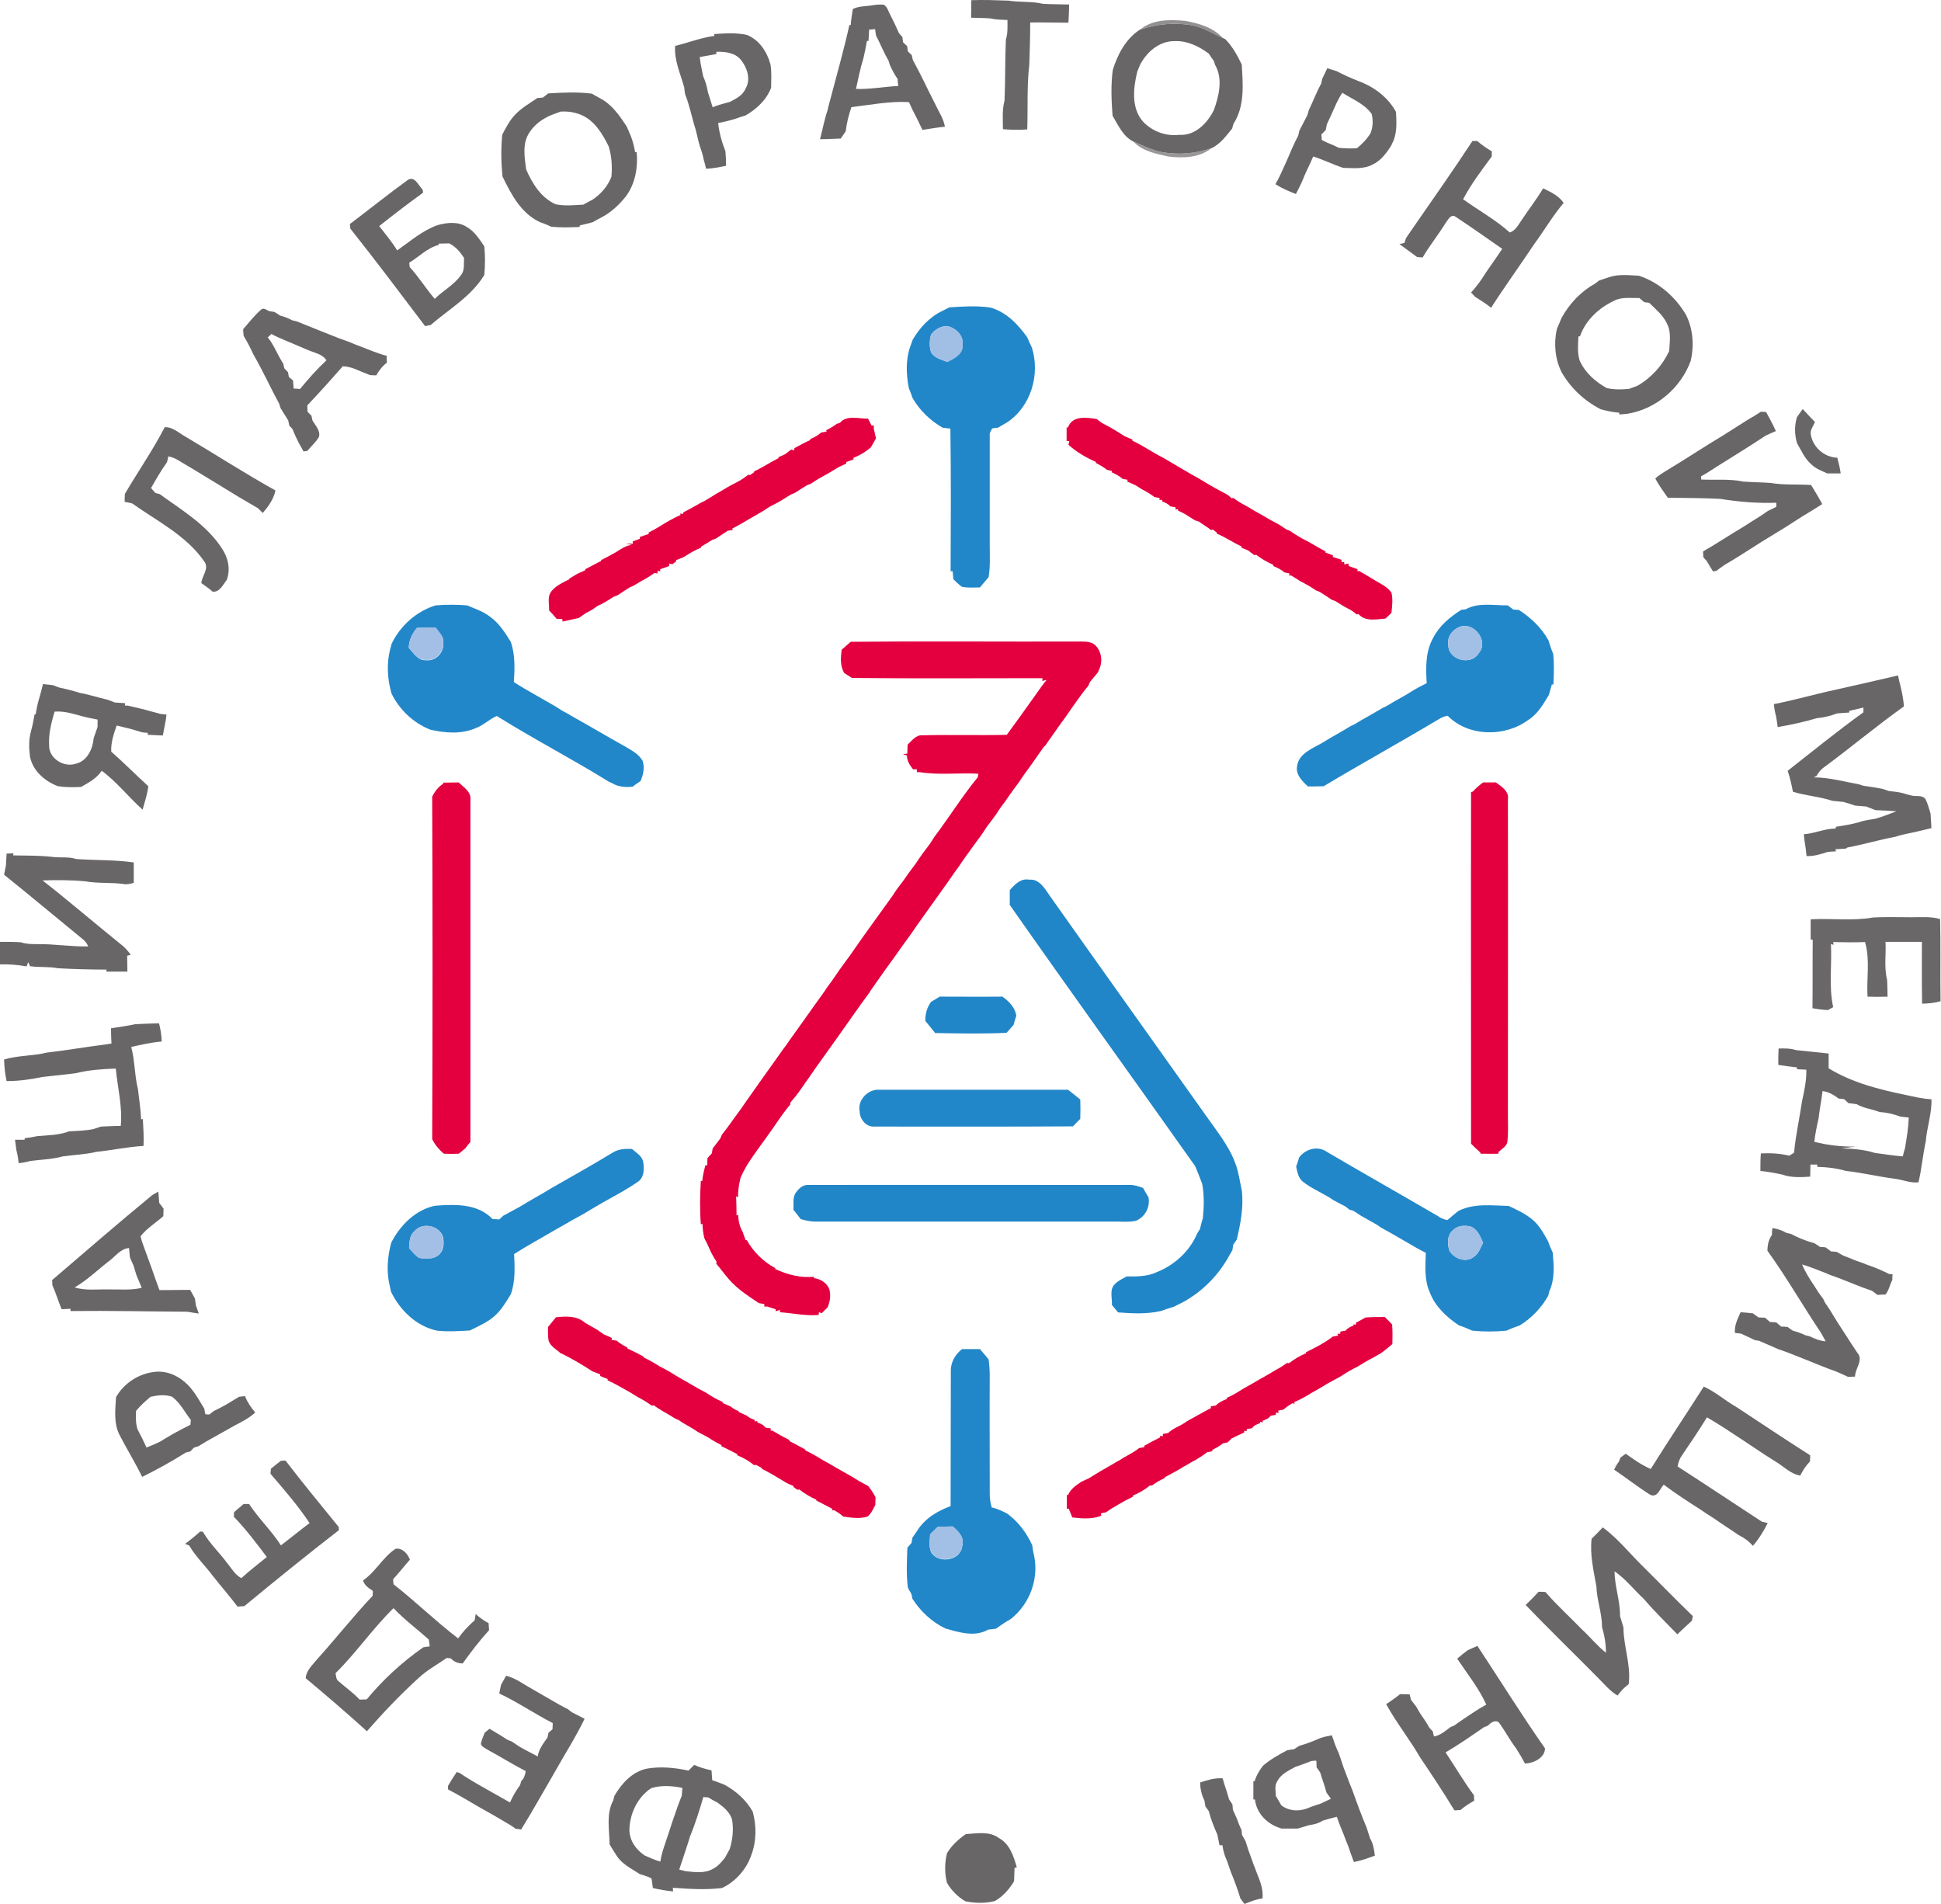 <svg width="156" height="153" viewBox="0 0 156 153" fill="none" xmlns="http://www.w3.org/2000/svg">
<path d="M78.064 0.015C79.052 -0.021 80.057 0.015 81.063 0.052C81.977 0.198 82.927 0.088 83.823 0.308C84.518 0.344 85.231 0.344 85.926 0.363C85.926 0.856 85.889 1.35 85.871 1.825C84.847 1.825 83.823 1.789 82.799 1.807C82.799 2.94 82.763 4.055 82.726 5.189C82.525 6.907 82.617 8.663 82.562 10.399C81.904 10.454 81.246 10.436 80.606 10.381C80.606 9.613 80.532 8.845 80.734 8.096C80.807 6.45 80.77 4.823 80.843 3.178C81.008 2.666 80.971 2.136 80.971 1.606C80.514 1.587 80.039 1.587 79.582 1.478C79.07 1.441 78.558 1.441 78.046 1.423C78.064 0.984 78.064 0.509 78.064 0.015Z" fill="#686667"/>
<path d="M68.54 0.73C68.961 0.511 69.436 0.511 69.911 0.456C70.277 0.401 70.661 0.328 71.045 0.383C71.319 0.566 71.392 0.895 71.538 1.169C71.666 1.407 71.776 1.662 71.904 1.9C72.014 2.156 72.142 2.412 72.251 2.668C72.325 2.741 72.453 2.906 72.526 2.979C72.544 3.088 72.562 3.308 72.58 3.399C72.654 3.472 72.818 3.619 72.909 3.71C72.928 3.82 72.946 4.039 72.964 4.131C73.037 4.204 73.202 4.35 73.275 4.423C73.293 4.514 73.348 4.716 73.367 4.825C74.006 5.977 74.555 7.184 75.158 8.354C75.432 8.957 75.835 9.524 75.944 10.182C75.341 10.237 74.738 10.346 74.134 10.438C73.97 10.072 73.787 9.707 73.604 9.341C73.403 8.975 73.22 8.591 73.056 8.207C71.502 8.116 69.966 8.427 68.43 8.61C68.211 9.231 68.046 9.889 67.973 10.547C67.845 10.749 67.699 10.931 67.571 11.133C67.023 11.151 66.456 11.187 65.907 11.187C66.109 10.42 66.255 9.615 66.511 8.866C66.566 8.628 66.621 8.372 66.694 8.134C67.224 6.105 67.809 4.076 68.266 2.01H68.376C68.394 1.589 68.485 1.169 68.54 0.73ZM69.856 2.375C69.838 2.686 69.82 2.979 69.802 3.29H69.674C69.6 3.747 69.509 4.204 69.399 4.661C69.143 5.483 68.979 6.324 68.796 7.147C69.93 7.184 71.063 6.964 72.197 6.909C72.178 6.763 72.142 6.489 72.142 6.343C71.886 5.995 71.703 5.611 71.52 5.227C71.502 5.136 71.429 4.953 71.41 4.862C71.026 4.222 70.752 3.509 70.405 2.851C70.387 2.723 70.35 2.467 70.332 2.339C70.167 2.357 70.021 2.375 69.856 2.375Z" fill="#686667"/>
<path d="M91.648 2.37C93 1.913 94.463 1.785 95.871 2.041C96.73 2.224 97.498 2.699 98.302 3.065C98.339 3.083 98.43 3.12 98.467 3.138C99.052 3.723 99.436 4.436 99.801 5.186C99.893 6.776 100.057 8.513 99.143 9.939C99.107 10.03 99.052 10.213 99.034 10.323C98.558 10.908 98.101 11.548 97.406 11.895C96.108 12.371 94.701 12.462 93.348 12.224C92.562 12.06 91.83 11.694 91.099 11.383C90.258 10.963 89.874 10.067 89.417 9.299C89.326 8.074 89.271 6.849 89.435 5.625C89.819 4.381 90.459 3.156 91.574 2.407L91.648 2.37ZM91.648 5.167C91.574 5.35 91.483 5.551 91.41 5.734C91.081 7.051 90.898 8.678 91.867 9.775C92.617 10.561 93.695 10.963 94.774 10.835C96.035 10.926 97.022 9.921 97.553 8.86C97.973 7.709 98.302 6.338 97.662 5.222C97.644 5.131 97.571 4.966 97.553 4.893C97.406 4.692 97.278 4.509 97.15 4.308C96.364 3.723 95.432 3.266 94.426 3.303C93.201 3.284 92.196 4.144 91.648 5.167Z" fill="#686667"/>
<path d="M57.388 2.737C58.266 2.682 59.161 2.609 60.039 2.81C61.026 3.212 61.648 4.163 61.922 5.169C62.032 5.79 61.977 6.412 61.977 7.052C61.593 8.039 60.807 8.77 59.911 9.282C59.637 9.355 59.381 9.447 59.125 9.538C58.668 9.684 58.192 9.794 57.717 9.885C57.809 10.672 58.01 11.421 58.302 12.152C58.339 12.536 58.357 12.939 58.357 13.322C57.827 13.432 57.297 13.542 56.748 13.56C56.693 13.322 56.639 13.085 56.565 12.847C56.492 12.482 56.383 12.116 56.255 11.768C56.145 11.421 56.072 11.056 55.98 10.69C55.962 10.598 55.907 10.434 55.889 10.342C55.596 9.428 55.432 8.478 55.066 7.582C55.03 7.399 55.011 7.216 54.993 7.033C54.701 5.937 54.17 4.858 54.262 3.688C55.322 3.432 56.328 3.03 57.425 2.883L57.388 2.737ZM57.571 4.346C57.132 4.419 56.693 4.511 56.236 4.584C56.273 4.913 56.328 5.242 56.401 5.571C56.437 5.754 56.474 5.937 56.511 6.119C56.693 6.522 56.821 6.96 56.894 7.399C57.022 7.82 57.15 8.222 57.278 8.624C57.406 8.569 57.681 8.459 57.809 8.423C58.101 8.35 58.375 8.258 58.668 8.185C59.161 7.929 59.71 7.655 59.929 7.107C60.368 6.357 60.039 5.406 59.527 4.785C59.033 4.218 58.266 4.145 57.571 4.163V4.346Z" fill="#686667"/>
<path d="M106.676 5.48C106.914 5.554 107.17 5.645 107.426 5.718C108.011 6.029 108.596 6.285 109.199 6.523C110.443 6.98 111.558 7.821 112.198 8.991C112.234 9.758 112.289 10.526 112.015 11.258C111.942 11.422 111.869 11.587 111.795 11.733C111.412 12.318 110.973 12.921 110.333 13.214C109.602 13.616 108.742 13.506 107.938 13.488C107.134 13.214 106.347 12.83 105.543 12.574C105.269 13.232 104.921 13.872 104.665 14.548C104.501 14.896 104.336 15.243 104.154 15.591C103.587 15.371 103.02 15.133 102.508 14.804C102.856 14.201 103.13 13.543 103.422 12.903C103.715 12.227 103.989 11.55 104.336 10.91C104.355 10.819 104.41 10.618 104.428 10.508C104.647 10.088 104.848 9.685 105.068 9.265C105.104 9.173 105.159 8.991 105.177 8.881C105.525 8.168 105.799 7.418 106.183 6.724C106.201 6.614 106.256 6.413 106.274 6.321C106.402 6.047 106.549 5.755 106.676 5.48ZM107.06 9.082C106.914 9.393 106.786 9.685 106.64 9.996C106.622 10.106 106.567 10.344 106.549 10.453C106.439 10.563 106.311 10.691 106.201 10.801C106.219 10.947 106.219 11.093 106.238 11.258C106.347 11.312 106.567 11.404 106.658 11.459C106.969 11.587 107.28 11.715 107.591 11.879C108.084 11.934 108.578 11.934 109.053 11.916C109.474 11.568 109.858 11.184 110.15 10.709C110.351 10.197 110.369 9.667 110.241 9.155C109.656 8.332 108.706 7.985 107.883 7.455C107.536 7.967 107.316 8.515 107.06 9.082Z" fill="#686667"/>
<path d="M43.639 7.836C43.785 7.727 43.913 7.617 44.06 7.507C45.23 7.434 46.4 7.379 47.57 7.526C47.808 7.672 48.045 7.8 48.283 7.928C49.197 8.421 49.8 9.299 50.367 10.158C50.477 10.414 50.587 10.67 50.696 10.926C50.861 11.347 50.97 11.785 51.044 12.224H51.172C51.281 13.449 51.062 14.747 50.312 15.771C49.764 16.447 49.124 17.069 48.338 17.471C48.1 17.599 47.881 17.709 47.643 17.855C47.296 17.946 46.948 18.038 46.601 18.111L46.583 18.239C45.815 18.275 45.065 18.294 44.297 18.221C44.005 18.074 43.676 17.946 43.365 17.837C41.866 17.124 41.08 15.606 40.385 14.18C40.275 13.065 40.257 11.931 40.367 10.816C40.659 10.268 40.952 9.683 41.391 9.226C41.903 8.677 42.579 8.293 43.2 7.873C43.328 7.873 43.548 7.855 43.639 7.836ZM44.316 9.244C43.621 9.537 42.963 9.994 42.561 10.633C41.957 11.511 42.158 12.626 42.286 13.614C42.78 14.747 43.475 15.88 44.645 16.411C45.376 16.575 46.126 16.484 46.875 16.447C47.131 16.301 47.369 16.173 47.625 16.045C48.301 15.588 48.85 14.966 49.142 14.198C49.215 13.376 49.16 12.553 48.923 11.767C48.411 10.743 47.789 9.683 46.692 9.226C46.162 9.006 45.614 8.933 45.047 8.97C44.809 9.061 44.553 9.153 44.316 9.244Z" fill="#686667"/>
<path d="M118.341 11.332C118.469 11.332 118.597 11.332 118.725 11.332C119.09 11.643 119.474 11.917 119.895 12.155C119.895 12.301 119.895 12.429 119.895 12.575C119.072 13.69 118.231 14.787 117.591 16.012C118.834 16.908 120.205 17.658 121.339 18.681C121.759 18.553 121.979 18.151 122.217 17.804C122.802 16.908 123.478 16.049 124.026 15.135C124.63 15.427 125.27 15.72 125.672 16.305C124.794 17.347 124.1 18.535 123.295 19.632C122.162 21.332 120.955 22.996 119.84 24.733C119.438 24.404 118.999 24.13 118.56 23.855C118.45 23.746 118.341 23.618 118.231 23.508C118.688 23.014 119.09 22.448 119.438 21.881C119.876 21.259 120.315 20.619 120.736 19.998C119.474 19.12 118.213 18.224 116.933 17.383C116.567 17.219 116.385 17.676 116.202 17.895C115.617 18.846 114.904 19.724 114.337 20.692C114.191 20.674 114.044 20.674 113.898 20.656C113.423 20.308 112.948 19.961 112.472 19.614C112.582 19.596 112.783 19.541 112.874 19.522C112.911 19.431 112.966 19.248 113.002 19.139C113.13 18.956 113.258 18.755 113.386 18.572C115.05 16.159 116.75 13.764 118.341 11.332Z" fill="#686667"/>
<path d="M32.781 14.457C33.348 14.11 33.64 14.932 33.969 15.243C33.987 15.298 33.987 15.426 34.006 15.481C32.817 16.34 31.629 17.254 30.477 18.168C30.971 18.808 31.501 19.43 31.922 20.125C32.964 19.393 33.933 18.534 35.157 18.095C35.925 17.876 36.821 17.784 37.516 18.241C38.138 18.589 38.521 19.21 38.924 19.795C38.997 20.563 38.997 21.331 38.924 22.099C37.882 23.817 36.09 24.841 34.609 26.121C34.463 26.139 34.316 26.176 34.17 26.212C32.178 23.58 30.203 20.947 28.155 18.369C28.137 18.241 28.137 18.132 28.119 18.004C29.673 16.834 31.19 15.609 32.781 14.457ZM35.249 19.686C34.335 19.923 33.677 20.636 32.891 21.112C32.909 21.221 32.909 21.331 32.927 21.459C33.658 22.264 34.243 23.196 34.938 24.019C35.615 23.342 36.492 22.903 37.041 22.117C37.37 21.733 37.26 21.185 37.297 20.728C36.986 20.252 36.62 19.814 36.108 19.558C35.816 19.558 35.541 19.576 35.267 19.576L35.249 19.686Z" fill="#686667"/>
<path d="M128.524 22.541C128.798 22.45 129.072 22.358 129.346 22.267C130.114 22.011 130.937 22.121 131.723 22.157C133.332 22.688 134.685 23.876 135.526 25.338C136.074 26.472 136.166 27.77 135.891 28.977C135.105 31.171 133.094 32.889 130.772 33.255C130.608 33.273 130.297 33.291 130.151 33.309L130.132 33.163C129.621 33.127 129.127 33.017 128.652 32.889C127.335 32.212 126.238 31.189 125.507 29.909C124.977 28.849 124.867 27.605 125.123 26.454C125.251 26.143 125.379 25.832 125.507 25.54C126.147 24.388 127.061 23.419 128.213 22.779C128.304 22.706 128.451 22.596 128.524 22.541ZM129.73 24.168C128.505 24.735 127.427 25.741 126.988 27.02L126.86 27.039C126.823 27.679 126.769 28.337 126.951 28.958C127.39 29.946 128.213 30.677 129.145 31.189C129.749 31.317 130.352 31.317 130.955 31.244C131.156 31.171 131.376 31.079 131.595 31.006C132.71 30.366 133.606 29.379 134.155 28.209C134.191 27.477 134.337 26.673 133.972 25.997C133.661 25.32 133.058 24.845 132.546 24.333C132.454 24.315 132.253 24.296 132.144 24.278C132.016 24.168 131.888 24.059 131.76 23.949C131.083 23.967 130.352 23.839 129.73 24.168Z" fill="#686667"/>
<path d="M21.006 24.863C21.207 24.698 21.463 24.954 21.664 25.009C21.756 25.027 21.957 25.046 22.048 25.064C22.194 25.155 22.359 25.247 22.505 25.357C22.852 25.448 23.181 25.576 23.492 25.741C23.584 25.759 23.767 25.814 23.858 25.832C25.01 26.307 26.161 26.746 27.295 27.203C27.551 27.294 27.807 27.386 28.063 27.477C28.355 27.605 28.666 27.733 28.977 27.843C29.672 28.099 30.348 28.41 31.079 28.593C31.079 28.775 31.079 28.958 31.098 29.141C30.732 29.415 30.458 29.781 30.238 30.165C30.11 30.165 29.873 30.146 29.745 30.146C29.434 30.018 29.105 29.891 28.794 29.763C28.41 29.58 27.99 29.452 27.551 29.433C26.619 30.494 25.668 31.554 24.699 32.578C24.699 32.743 24.717 32.925 24.717 33.09C24.79 33.163 24.955 33.328 25.028 33.401C25.046 33.492 25.101 33.693 25.119 33.803C25.357 34.205 25.777 34.626 25.631 35.119C25.375 35.54 25.01 35.869 24.699 36.234C24.626 36.253 24.461 36.271 24.388 36.271C24.278 36.052 24.15 35.832 24.022 35.613C23.84 35.247 23.657 34.863 23.511 34.479C23.437 34.406 23.328 34.278 23.255 34.205C23.236 34.096 23.181 33.894 23.163 33.785C22.962 33.456 22.761 33.127 22.56 32.816C22.523 32.724 22.468 32.56 22.45 32.468C21.737 31.152 21.116 29.781 20.366 28.483C20.128 27.971 19.872 27.459 19.58 26.984C19.562 26.856 19.543 26.581 19.543 26.453C20.019 25.905 20.457 25.338 21.006 24.863ZM21.518 27.112C22.048 27.752 22.304 28.538 22.761 29.214C22.779 29.305 22.834 29.507 22.852 29.598C22.925 29.671 23.072 29.836 23.145 29.909C23.163 30 23.2 30.183 23.218 30.293C23.291 30.366 23.456 30.494 23.547 30.567C23.565 30.786 23.584 31.006 23.602 31.225C23.767 31.225 23.931 31.243 24.114 31.262C24.772 30.457 25.467 29.671 26.235 28.958C25.96 28.501 25.412 28.391 24.955 28.209C24.644 28.081 24.352 27.971 24.041 27.825C23.291 27.496 22.523 27.221 21.81 26.837C21.737 26.911 21.591 27.057 21.518 27.112Z" fill="#686667"/>
<path d="M144.885 32.87C145.214 33.218 145.525 33.565 145.872 33.912C145.744 34.223 145.506 34.497 145.525 34.845C145.653 35.905 146.603 36.746 147.664 36.782C147.773 37.203 147.883 37.623 147.938 38.044C147.572 38.044 147.225 38.044 146.859 38.044C146.42 37.843 145.963 37.678 145.616 37.349C145.068 36.892 144.775 36.216 144.428 35.612C144.227 34.918 144.208 34.205 144.428 33.51C144.592 33.291 144.738 33.071 144.885 32.87Z" fill="#686667"/>
<path d="M141.521 33.087C141.667 33.087 141.795 33.105 141.941 33.105C142.215 33.599 142.49 34.111 142.727 34.641C142.453 34.751 142.179 34.879 141.905 35.007C140.588 35.884 139.235 36.707 137.901 37.548C137.517 37.804 137.115 38.06 136.713 38.279C136.713 38.352 136.731 38.48 136.731 38.535C137.846 38.59 138.998 38.462 140.113 38.7C140.844 38.754 141.557 38.754 142.289 38.809C143.367 38.992 144.482 38.901 145.561 38.974C145.872 39.486 146.183 39.998 146.457 40.509C146.164 40.692 145.872 40.875 145.579 41.058C144.574 41.643 143.623 42.319 142.618 42.904C141.265 43.709 139.967 44.605 138.614 45.391C138.394 45.537 138.175 45.702 137.956 45.866C137.883 45.884 137.755 45.903 137.681 45.921C137.499 45.647 137.334 45.354 137.17 45.08C137.096 45.007 136.968 44.861 136.895 44.769C136.895 44.623 136.877 44.458 136.877 44.312C137.974 43.691 139.016 42.977 140.113 42.338C140.588 42.027 141.064 41.734 141.557 41.423C141.74 41.296 141.905 41.186 142.087 41.058C142.307 40.948 142.545 40.839 142.764 40.729C142.764 40.656 142.764 40.491 142.764 40.4C141.247 40.455 139.747 40.327 138.248 40.089C136.841 40.016 135.451 40.016 134.043 39.998C133.696 39.486 133.312 38.992 133.038 38.444C133.458 38.078 133.934 37.822 134.409 37.529C135.762 36.707 137.078 35.829 138.431 35.025C139.107 34.586 139.802 34.166 140.479 33.727C140.844 33.526 141.192 33.306 141.521 33.087Z" fill="#686667"/>
<path d="M13.237 34.331C13.858 34.295 14.316 34.752 14.828 35.044C17.277 36.489 19.672 38.042 22.14 39.414C21.994 40.108 21.574 40.693 21.116 41.224C21.025 41.132 20.824 40.931 20.733 40.84C20.239 40.547 19.745 40.255 19.233 39.962C17.57 38.956 15.906 37.914 14.224 36.927C14.005 36.799 13.767 36.726 13.529 36.671C13.511 36.781 13.456 37.019 13.42 37.147C12.944 37.805 12.542 38.518 12.14 39.212C12.231 39.322 12.396 39.523 12.487 39.615C12.579 39.633 12.743 39.688 12.835 39.706C14.626 41.004 16.601 42.174 17.826 44.057C18.338 44.807 18.539 45.739 18.228 46.598C17.917 46.982 17.68 47.586 17.095 47.549C16.802 47.293 16.491 47.074 16.18 46.854C16.235 46.251 16.838 45.703 16.418 45.118C14.974 43.033 12.634 41.882 10.623 40.456C10.421 40.401 10.22 40.364 10.019 40.328C10.019 40.108 10.019 39.907 10.038 39.688C11.098 37.878 12.286 36.178 13.237 34.331Z" fill="#686667"/>
<path d="M147.426 55.449C149.126 55.065 150.845 54.681 152.545 54.279C152.6 54.572 152.673 54.846 152.746 55.139C152.874 55.669 152.984 56.217 153.02 56.766C150.863 58.301 148.834 60.002 146.713 61.574C146.402 61.775 146.164 62.031 146 62.36C145.945 62.378 145.817 62.451 145.762 62.47C147.005 62.47 148.23 62.817 149.437 63.036C149.528 63.073 149.693 63.128 149.784 63.146C150.278 63.219 150.772 63.292 151.265 63.384C151.448 63.439 151.631 63.512 151.814 63.567C152.179 63.603 152.545 63.64 152.911 63.731C153.148 63.804 153.404 63.877 153.642 63.932C154.007 64.024 154.501 63.859 154.757 64.225C154.94 64.59 155.031 64.974 155.159 65.376C155.177 65.76 155.214 66.163 155.232 66.547C154.867 66.638 154.519 66.711 154.172 66.802C153.569 66.949 152.929 67.04 152.344 67.241C151.046 67.479 149.784 67.863 148.486 68.101L148.358 68.192C148.066 68.21 147.773 68.228 147.499 68.247L147.572 68.411C147.334 68.43 147.115 68.43 146.877 68.466C146.329 68.649 145.762 68.814 145.195 68.795C145.159 68.375 145.104 67.973 145.031 67.57C145.013 67.442 144.994 67.168 144.976 67.04C145.835 66.985 146.64 66.583 147.517 66.583C147.536 66.547 147.554 66.473 147.572 66.437C148.194 66.346 148.815 66.236 149.419 66.071C149.473 66.053 149.583 66.016 149.638 65.998C150.004 65.907 150.351 65.852 150.717 65.797C151.302 65.632 151.85 65.413 152.417 65.194C151.85 65.157 151.283 65.121 150.735 65.102C150.479 65.011 150.241 64.901 149.985 64.81C149.693 64.791 149.382 64.755 149.09 64.737C148.779 64.627 148.468 64.535 148.175 64.444C147.865 64.408 147.572 64.389 147.261 64.353C146.238 64.005 145.122 63.95 144.099 63.621C143.989 63.055 143.861 62.488 143.678 61.94C145.689 60.367 147.682 58.74 149.766 57.241C149.766 57.15 149.766 56.949 149.766 56.857C149.382 56.949 148.998 57.04 148.614 57.131L148.633 57.259C148.303 57.278 147.974 57.296 147.645 57.332C147.115 57.533 146.567 57.661 146 57.716C144.976 58.027 143.916 58.246 142.874 58.429C142.837 58.137 142.801 57.863 142.746 57.57C142.654 57.241 142.599 56.912 142.563 56.583C144.19 56.272 145.799 55.797 147.426 55.449Z" fill="#686667"/>
<path d="M3.126 56.198C3.254 55.795 3.345 55.375 3.455 54.973C3.729 55.009 4.004 55.028 4.278 55.064C4.461 55.137 4.625 55.21 4.808 55.265C5.356 55.375 5.905 55.521 6.435 55.686C7.185 55.814 7.916 56.07 8.665 56.234C8.848 56.307 9.031 56.38 9.232 56.453C9.506 56.472 9.781 56.49 10.055 56.508L10.037 56.691C10.091 56.691 10.22 56.709 10.293 56.709C10.914 56.856 11.536 56.984 12.139 57.166C12.395 57.24 12.651 57.294 12.889 57.368C13.017 57.386 13.254 57.404 13.382 57.422C13.327 57.989 13.181 58.538 13.09 59.104C12.688 59.086 12.285 59.068 11.883 59.05L11.865 58.885C11.755 58.885 11.536 58.867 11.426 58.849C11.115 58.757 10.805 58.666 10.494 58.574C10.128 58.483 9.744 58.391 9.378 58.3C9.141 58.976 8.903 59.671 8.94 60.402C9.964 61.298 10.914 62.267 11.92 63.181C11.847 63.821 11.627 64.443 11.463 65.064C10.329 64.059 9.397 62.834 8.172 61.938C7.788 62.541 7.13 62.889 6.526 63.236C5.905 63.273 5.283 63.273 4.662 63.181C3.601 62.779 2.651 61.956 2.413 60.823C2.322 60.147 2.303 59.452 2.486 58.775C2.614 58.318 2.706 57.861 2.779 57.404H2.87C2.925 57.002 3.016 56.581 3.126 56.198ZM4.387 57.185C4.132 58.062 3.894 58.958 3.949 59.891C3.912 60.951 5.137 61.7 6.106 61.371C7.02 61.152 7.459 60.165 7.532 59.306C7.642 59.013 7.733 58.721 7.843 58.41C7.843 58.263 7.843 57.971 7.843 57.825C7.569 57.77 7.294 57.715 7.02 57.66C6.143 57.459 5.302 57.112 4.387 57.185Z" fill="#686667"/>
<path d="M0.475 69.561C0.494 69.232 0.512 68.903 0.53 68.593C0.676 68.593 0.951 68.574 1.079 68.574L1.06 68.739C2.121 68.757 3.199 68.739 4.26 68.867C4.881 68.94 5.521 68.83 6.125 69.031C7.66 69.141 9.214 69.086 10.75 69.305C10.75 69.854 10.75 70.402 10.75 70.951C10.494 71.006 10.22 71.097 9.964 71.042C8.922 70.896 7.88 71.006 6.856 70.823C5.704 70.713 4.552 70.713 3.419 70.75C5.539 72.413 7.587 74.168 9.671 75.85C10 76.088 10.274 76.399 10.512 76.728L10.22 76.801C10.22 77.24 10.238 77.66 10.238 78.081C9.671 78.081 9.104 78.081 8.538 78.081L8.574 77.916C7.258 77.916 5.96 77.88 4.644 77.807C3.912 77.66 3.145 77.752 2.413 77.642L2.267 77.313L2.139 77.66C1.426 77.532 0.731 77.478 0 77.496C0 76.893 0 76.289 0 75.686C0.567 75.686 1.115 75.686 1.682 75.722C2.102 75.869 2.559 75.869 2.998 75.869C4.369 75.85 5.722 76.088 7.093 76.052C6.984 75.796 6.819 75.594 6.6 75.43C4.516 73.73 2.45 71.993 0.329 70.293C0.384 70.037 0.42 69.799 0.475 69.561Z" fill="#686667"/>
<path d="M8.921 82.634C9.561 82.524 10.219 82.451 10.859 82.305C11.499 82.268 12.139 82.25 12.779 82.231C12.907 82.707 12.98 83.2 12.998 83.694C12.175 83.767 11.353 83.95 10.548 84.133C10.841 85.23 10.804 86.382 11.079 87.478C11.17 88.301 11.316 89.124 11.335 89.947L11.481 89.928C11.517 90.641 11.572 91.354 11.536 92.085C10.256 92.159 9.013 92.433 7.751 92.561C6.855 92.78 5.941 92.799 5.046 92.927C4.205 93.164 3.309 93.182 2.449 93.292C2.139 93.383 1.828 93.438 1.499 93.475C1.462 93.109 1.407 92.762 1.316 92.415C1.279 92.14 1.243 91.866 1.206 91.592C1.462 91.592 1.718 91.592 1.974 91.592L1.992 91.464C2.34 91.427 2.669 91.373 2.998 91.299C3.857 91.226 4.735 91.226 5.557 90.915C6.216 90.879 6.874 90.861 7.514 90.733C7.715 90.659 7.916 90.605 8.117 90.531C8.647 90.513 9.177 90.477 9.707 90.477C9.854 88.923 9.451 87.405 9.305 85.87C8.245 85.906 7.166 85.979 6.124 86.235C5.21 86.363 4.314 86.436 3.4 86.546C2.449 86.747 1.499 86.875 0.53 86.875C0.402 86.308 0.347 85.723 0.329 85.138C1.444 84.809 2.632 84.864 3.747 84.59C5.32 84.407 6.892 84.133 8.483 83.932C8.592 83.913 8.83 83.877 8.958 83.859C8.94 83.456 8.921 83.054 8.921 82.634Z" fill="#686667"/>
<path d="M142.947 84.26C143.423 84.242 143.898 84.242 144.355 84.388C145.214 84.48 146.092 84.571 146.969 84.662C146.969 85.065 146.969 85.449 146.969 85.851C148.852 87.003 151.028 87.551 153.167 87.99C153.843 88.136 154.52 88.301 155.233 88.337C155.269 89.489 154.867 90.586 154.776 91.719C154.538 92.816 154.447 93.931 154.191 95.01C153.569 95.083 152.984 94.827 152.381 94.736C151.028 94.571 149.712 94.242 148.359 94.096C147.609 93.877 146.823 93.785 146.055 93.767V93.584C145.872 93.584 145.689 93.584 145.507 93.584C145.507 93.913 145.488 94.224 145.488 94.553C144.739 94.608 143.953 94.644 143.24 94.388C142.655 94.261 142.07 94.151 141.485 94.096C141.485 93.621 141.485 93.145 141.521 92.688C142.289 92.652 143.057 92.688 143.806 92.871C143.898 92.816 144.099 92.688 144.19 92.633C144.318 91.244 144.629 89.873 144.83 88.502C145.013 87.661 145.196 86.82 145.178 85.96C144.922 85.942 144.666 85.942 144.428 85.924V85.778C143.916 85.723 143.423 85.65 142.929 85.577C142.911 85.12 142.929 84.699 142.947 84.26ZM146.476 87.679C146.402 88.41 146.238 89.123 146.165 89.855C146.019 90.494 145.891 91.116 145.817 91.756C146.896 92.03 148.03 92.158 149.145 92.14C148.761 92.195 148.377 92.231 147.993 92.286C148.907 92.304 149.821 92.377 150.699 92.652C151.448 92.743 152.18 92.871 152.929 92.926C152.984 92.688 153.039 92.469 153.112 92.249C153.24 91.445 153.386 90.622 153.405 89.8C153.185 89.781 152.947 89.763 152.728 89.727C152.198 89.525 151.631 89.397 151.064 89.361C150.461 89.123 149.803 89.068 149.236 88.739C149.017 88.703 148.779 88.666 148.56 88.648C148.45 88.538 148.34 88.447 148.231 88.337C148.121 88.319 147.883 88.282 147.774 88.282C147.39 87.99 146.969 87.734 146.476 87.679Z" fill="#686667"/>
<path d="M12.177 96.086C12.341 95.958 12.542 95.867 12.725 95.757C12.743 96.068 12.78 96.36 12.798 96.671C12.908 96.817 13.036 96.963 13.146 97.128C13.146 97.274 13.127 97.585 13.127 97.731C12.524 98.261 11.811 98.7 11.299 99.34C11.354 99.669 11.5 99.998 11.61 100.327C11.811 100.858 11.994 101.406 12.195 101.936C12.396 102.521 12.597 103.088 12.816 103.673C13.639 103.655 14.462 103.673 15.285 103.655C15.413 103.892 15.541 104.112 15.668 104.349C15.687 104.532 15.723 104.715 15.742 104.898C15.796 105.062 15.925 105.392 15.979 105.556C15.668 105.519 15.376 105.465 15.065 105.41C11.921 105.391 8.794 105.318 5.668 105.355V105.172C5.431 105.19 5.193 105.19 4.955 105.209C4.681 104.569 4.498 103.911 4.206 103.271C4.206 103.143 4.206 102.997 4.187 102.869C6.857 100.583 9.489 98.298 12.177 96.086ZM8.794 101.315C7.862 102.028 7.021 102.869 5.997 103.454C6.857 103.728 7.771 103.6 8.666 103.618C9.581 103.6 10.495 103.71 11.39 103.49C11.244 103.143 11.116 102.814 10.97 102.485C10.897 102.229 10.806 101.954 10.732 101.699C10.659 101.516 10.568 101.351 10.495 101.168L10.44 101.022C10.422 100.784 10.385 100.528 10.367 100.291C9.69 100.346 9.288 100.949 8.794 101.315Z" fill="#686667"/>
<path d="M142.454 98.686C142.838 98.74 143.222 98.868 143.569 99.07C143.66 99.088 143.862 99.143 143.953 99.161C144.556 99.49 145.178 99.728 145.836 99.91C145.982 100.002 146.129 100.093 146.275 100.203C146.384 100.203 146.622 100.221 146.732 100.24C146.878 100.349 147.024 100.459 147.171 100.569C147.28 100.569 147.5 100.587 147.628 100.605C147.792 100.697 147.957 100.806 148.14 100.898C148.45 101.007 148.743 101.135 149.054 101.263C149.31 101.355 149.566 101.446 149.821 101.538C149.986 101.611 150.169 101.684 150.352 101.739C150.864 101.921 151.357 102.141 151.833 102.379C151.906 102.379 152.034 102.397 152.107 102.397C152.088 102.543 152.088 102.689 152.088 102.854C151.887 103.238 151.814 103.695 151.54 104.024C151.375 104.024 151.065 104.042 150.9 104.06C150.754 103.951 150.608 103.841 150.461 103.731C149.511 103.421 148.578 103 147.646 102.653C147.317 102.543 147.006 102.433 146.695 102.287C146.074 102.049 145.47 101.794 144.83 101.611C145.086 102.196 145.416 102.744 145.781 103.274C145.891 103.457 146.019 103.64 146.129 103.823C146.256 104.006 146.384 104.188 146.531 104.371C146.567 104.444 146.64 104.609 146.677 104.682C146.805 104.865 146.933 105.048 147.061 105.249C147.481 105.944 147.902 106.62 148.341 107.278C148.651 107.753 148.944 108.229 149.273 108.704C149.803 109.289 149.09 109.966 149.09 110.624C148.944 110.624 148.67 110.642 148.523 110.642C148.213 110.496 147.902 110.35 147.591 110.222C146.001 109.655 144.465 108.942 142.856 108.393C142.381 108.174 141.887 107.973 141.393 107.753C141.302 107.735 141.101 107.699 141.01 107.68C140.662 107.498 140.297 107.351 139.931 107.168C139.803 107.15 139.565 107.132 139.437 107.114C139.382 106.51 139.657 105.98 139.894 105.45C140.223 105.468 140.552 105.505 140.882 105.541C141.028 105.651 141.174 105.761 141.339 105.87C141.467 105.87 141.723 105.889 141.85 105.889C141.978 105.998 142.125 106.108 142.253 106.236C142.381 106.236 142.637 106.254 142.765 106.273C142.893 106.382 143.021 106.492 143.149 106.602C143.276 106.602 143.551 106.62 143.679 106.638C143.807 106.73 143.935 106.839 144.081 106.931C144.428 107.022 144.757 107.132 145.086 107.296C145.178 107.315 145.361 107.37 145.452 107.388C145.854 107.589 146.275 107.753 146.732 107.79C146.604 107.552 146.476 107.315 146.348 107.095C144.885 104.92 143.587 102.634 142.052 100.514C142.052 100.057 142.143 99.6 142.417 99.234C142.399 99.07 142.436 98.814 142.454 98.686Z" fill="#686667"/>
<path d="M9.325 112.282C9.965 111.13 11.208 110.344 12.524 110.234C13.383 110.161 14.224 110.509 14.864 111.075C15.541 111.642 15.961 112.465 16.418 113.196C16.436 113.306 16.473 113.543 16.509 113.653C16.583 113.653 16.747 113.671 16.82 113.671C16.93 113.58 17.058 113.488 17.168 113.397C17.515 113.233 17.826 113.068 18.155 112.885C18.502 112.666 18.868 112.465 19.215 112.245C19.38 112.227 19.526 112.209 19.691 112.19C19.873 112.666 20.166 113.105 20.513 113.507C20.038 113.946 19.471 114.238 18.904 114.531C18.356 114.841 17.808 115.152 17.241 115.463C16.802 115.701 16.363 115.957 15.925 116.231C15.833 116.249 15.669 116.304 15.577 116.341C15.504 116.414 15.358 116.56 15.303 116.633C15.211 116.651 15.029 116.706 14.937 116.724C13.804 117.437 12.615 118.096 11.427 118.681C10.86 117.529 10.184 116.432 9.599 115.298C9.124 114.348 9.27 113.287 9.325 112.282ZM12.104 112.245C11.683 112.593 11.281 112.958 10.934 113.379C10.915 113.891 10.897 114.403 11.062 114.878C11.317 115.353 11.555 115.829 11.774 116.322C12.158 116.176 12.542 116.011 12.908 115.829C13.237 115.609 13.584 115.426 13.914 115.225C14.37 114.969 14.828 114.732 15.303 114.494C15.321 114.366 15.321 114.238 15.339 114.11C14.846 113.47 14.48 112.739 13.84 112.245C13.255 112.044 12.67 112.117 12.104 112.245Z" fill="#686667"/>
<path d="M136.933 111.428C137.883 111.848 138.651 112.561 139.565 113.073C141.54 114.371 143.496 115.687 145.489 116.949C145.489 117.113 145.47 117.278 145.47 117.443C145.141 117.772 144.904 118.156 144.684 118.576C143.898 118.448 143.35 117.826 142.691 117.443C140.845 116.291 139.072 114.993 137.189 113.896C136.549 114.938 135.872 115.943 135.196 116.931C134.995 117.205 134.885 117.516 134.83 117.845C137.097 119.307 139.346 120.806 141.613 122.287C141.723 122.306 141.96 122.36 142.07 122.397C141.741 123.055 141.357 123.677 140.882 124.225C140.571 123.86 140.169 123.567 139.748 123.366C139.09 122.909 138.413 122.488 137.774 122.031C137.39 121.794 137.024 121.556 136.658 121.3C135.653 120.66 134.666 120.02 133.715 119.307C133.404 119.636 133.203 120.404 132.618 120.112C131.631 119.49 130.698 118.759 129.729 118.101C129.839 117.863 129.967 117.644 130.113 117.461C130.15 117.369 130.205 117.205 130.241 117.132C130.351 117.059 130.552 116.894 130.662 116.821C131.302 117.278 131.942 117.735 132.673 118.046C134.062 115.815 135.525 113.64 136.933 111.428Z" fill="#686667"/>
<path d="M22.578 117.386C22.706 117.386 22.816 117.368 22.944 117.368C24.333 119.178 25.778 120.933 27.222 122.707C27.222 122.761 27.24 122.889 27.24 122.962C24.663 124.955 22.14 127.003 19.635 129.069C19.452 129.087 19.269 129.087 19.087 129.105C18.447 128.246 17.734 127.442 17.075 126.601C16.472 125.796 15.723 125.083 15.211 124.206C15.137 124.169 14.973 124.096 14.882 124.059C15.302 123.749 15.704 123.42 16.088 123.072C16.143 123.072 16.253 123.09 16.308 123.09C16.838 124.023 17.624 124.754 18.264 125.613C18.611 126.034 18.885 126.546 19.397 126.82C20.055 126.217 20.75 125.687 21.445 125.12C20.604 124.005 19.763 122.889 18.794 121.884C18.794 121.756 18.812 121.628 18.812 121.518C19.068 121.299 19.324 121.079 19.58 120.86C19.726 120.86 19.873 120.86 20.019 120.86C20.787 122.03 21.829 123.017 22.578 124.187C23.346 123.602 24.096 122.981 24.882 122.396C23.95 120.988 22.834 119.708 21.737 118.429C21.756 118.282 21.756 118.154 21.774 118.026C22.03 117.807 22.304 117.606 22.578 117.386Z" fill="#686667"/>
<path d="M127.919 123.655C128.23 123.363 128.522 123.052 128.815 122.741C129.967 123.582 130.863 124.697 131.868 125.703C133.276 127.092 134.629 128.5 136.055 129.871C136.036 129.963 136 130.145 135.982 130.237C135.579 130.603 135.195 130.968 134.811 131.334C133.916 130.401 132.983 129.506 132.142 128.518C131.338 127.769 130.661 126.891 129.766 126.27C129.766 127.495 130.223 128.646 130.204 129.871C130.296 130.164 130.387 130.475 130.479 130.785C130.479 132.321 131.1 133.784 130.899 135.338C130.552 135.594 130.259 135.904 130.003 136.252C129.345 135.868 128.87 135.246 128.321 134.716C126.42 132.796 124.482 130.913 122.617 128.975C122.983 128.628 123.33 128.281 123.659 127.915C123.842 127.915 124.025 127.915 124.208 127.933C125.122 128.994 126.182 129.944 127.151 130.95C127.809 131.553 128.376 132.266 129.071 132.815C129.071 132.12 128.961 131.443 128.76 130.767C128.76 129.652 128.34 128.591 128.303 127.476C128.084 126.233 127.773 124.953 127.919 123.655Z" fill="#686667"/>
<path d="M31.793 124.459C32.341 124.368 32.78 124.879 32.944 125.336C32.487 125.848 32.067 126.397 31.591 126.909C31.61 127.037 31.61 127.183 31.628 127.311C33.401 128.7 35.028 130.291 36.82 131.662C37.204 131.114 37.661 130.638 38.155 130.2C38.173 130.035 38.209 129.87 38.228 129.706C38.539 129.98 38.886 130.236 39.27 130.437C39.288 130.62 39.288 130.803 39.306 131.004C38.539 131.845 37.844 132.759 37.186 133.673C36.82 133.673 36.491 133.545 36.235 133.271C36.125 133.253 36.016 133.234 35.906 133.234C35.138 133.765 34.297 134.222 33.602 134.88C32.14 136.214 30.787 137.64 29.489 139.121C27.88 137.659 26.235 136.251 24.571 134.861C24.608 134.24 25.101 133.819 25.467 133.362C26.984 131.68 28.392 129.889 29.946 128.243C29.964 128.097 29.964 127.969 29.964 127.841C29.635 127.622 29.288 127.402 29.178 127C30.202 126.305 30.769 125.135 31.793 124.459ZM26.966 134.459C27.021 134.679 27.003 134.953 27.204 135.099C27.77 135.593 28.392 136.031 28.904 136.58C29.05 136.58 29.324 136.562 29.471 136.562C30.787 134.971 32.323 133.563 34.023 132.375C34.151 132.357 34.407 132.32 34.535 132.302C34.517 132.119 34.498 131.936 34.462 131.753C33.529 130.913 32.487 130.145 31.628 129.231C29.964 130.858 28.63 132.814 26.966 134.459Z" fill="#686667"/>
<path d="M117.956 132.614C118.212 132.504 118.468 132.376 118.742 132.267C120.552 135.009 122.289 137.806 124.172 140.494C124.172 141.261 123.24 141.7 122.563 141.718C122.344 141.298 122.106 140.896 121.85 140.494C121.357 139.854 120.991 139.141 120.516 138.483C120.278 138.135 119.803 138.409 119.602 138.665C119.529 138.702 119.364 138.757 119.273 138.793C118.267 139.488 117.243 140.201 116.183 140.823C116.951 141.974 117.646 143.163 118.468 144.278C118.468 144.424 118.468 144.552 118.487 144.698C118.103 144.918 117.719 145.155 117.39 145.448C117.225 145.466 117.061 145.466 116.896 145.485C116.018 144.04 115.086 142.633 114.135 141.225C113.294 139.762 112.216 138.428 111.411 136.947C111.795 136.691 112.161 136.435 112.527 136.142C112.783 136.142 113.038 136.142 113.294 136.161C113.331 136.27 113.368 136.49 113.404 136.599C113.55 136.782 113.678 136.965 113.825 137.148C113.934 137.331 114.044 137.532 114.154 137.715C114.41 138.08 114.666 138.446 114.885 138.848C114.958 138.921 115.086 139.068 115.159 139.141C115.177 139.232 115.214 139.451 115.251 139.543C115.763 139.451 116.165 139.104 116.567 138.793C116.64 138.757 116.805 138.702 116.878 138.665C117.061 138.537 117.243 138.391 117.444 138.263C118.103 137.824 118.742 137.367 119.455 136.983C118.852 135.649 117.92 134.497 117.115 133.29C117.371 133.071 117.664 132.833 117.956 132.614Z" fill="#686667"/>
<path d="M40.678 134.664C41.062 134.755 41.427 134.938 41.775 135.139C42.616 135.651 43.475 136.127 44.316 136.62C44.755 136.876 45.193 137.132 45.65 137.352C45.724 137.406 45.87 137.534 45.943 137.589C46.29 137.772 46.638 137.937 46.985 138.119C46.254 139.637 45.34 141.045 44.517 142.525C43.639 144.024 42.798 145.542 41.884 147.023C41.738 146.986 41.574 146.968 41.427 146.95C41.226 146.785 41.007 146.657 40.787 146.529C40.239 146.218 39.727 145.889 39.178 145.597C38.118 145.012 37.094 144.354 36.016 143.805C36.016 143.732 35.997 143.586 35.997 143.531C36.217 143.147 36.455 142.763 36.71 142.397C36.784 142.416 36.893 142.471 36.966 142.489C37.844 143.092 38.795 143.604 39.727 144.134C40.148 144.372 40.568 144.61 40.988 144.847C41.208 144.354 41.482 143.878 41.793 143.458C41.811 143.366 41.884 143.202 41.903 143.11C42.122 142.909 42.213 142.617 42.25 142.324C41.208 141.794 40.239 141.172 39.215 140.624C39.014 140.478 38.703 140.386 38.648 140.13C38.703 139.82 38.849 139.527 38.959 139.235C39.087 139.125 39.215 139.033 39.343 138.924C39.837 139.216 40.33 139.509 40.806 139.82C40.897 139.856 41.062 139.911 41.135 139.948C41.318 140.076 41.519 140.204 41.701 140.332C42.049 140.533 42.414 140.734 42.78 140.917C42.926 140.99 43.073 141.063 43.219 141.154C43.292 140.569 43.676 140.094 44.005 139.619C44.023 139.527 44.06 139.344 44.078 139.253C44.151 139.18 44.316 139.033 44.407 138.96C44.407 138.796 44.425 138.631 44.425 138.467C42.963 137.717 41.61 136.785 40.129 136.09C40.166 135.852 40.221 135.615 40.275 135.377C40.422 135.121 40.55 134.902 40.678 134.664Z" fill="#686667"/>
<path d="M106.073 139.687C106.384 139.577 106.713 139.504 107.042 139.449C107.206 139.943 107.371 140.418 107.59 140.875C107.7 141.186 107.81 141.479 107.901 141.789C107.956 141.972 108.029 142.155 108.102 142.338C108.303 142.886 108.505 143.416 108.724 143.947C109.071 144.934 109.437 145.921 109.839 146.872C109.931 147.164 110.022 147.438 110.113 147.731C110.369 148.151 110.442 148.645 110.497 149.12C109.949 149.322 109.382 149.523 108.815 149.632C108.651 149.212 108.505 148.791 108.358 148.353C108.23 148.042 108.102 147.731 107.993 147.42C107.792 146.945 107.609 146.488 107.444 145.994C107.06 146.086 106.695 146.195 106.311 146.305C105.982 146.524 105.598 146.616 105.214 146.671C104.903 146.762 104.592 146.853 104.3 146.945C103.879 146.945 103.44 146.945 103.02 146.945C101.923 146.652 100.991 145.775 100.863 144.605H100.735C100.735 144.111 100.735 143.636 100.735 143.142L100.844 143.124C100.972 142.667 101.228 142.265 101.502 141.899C102.087 141.387 102.764 141.021 103.44 140.656C103.623 140.619 103.806 140.583 104.007 140.564C104.153 140.473 104.281 140.382 104.428 140.29C104.976 140.144 105.543 139.925 106.073 139.687ZM105.397 141.515C104.976 141.68 104.537 141.844 104.099 141.99C103.568 142.283 102.965 142.557 102.673 143.106C102.417 143.471 102.526 143.928 102.545 144.331C102.691 144.568 102.837 144.824 102.983 145.08C103.696 145.61 104.574 145.574 105.342 145.208C105.598 145.117 105.854 145.025 106.11 144.952C106.402 144.824 106.676 144.678 106.969 144.55C106.841 144.385 106.731 144.203 106.603 144.038C106.475 143.49 106.256 142.978 106.11 142.447C106.018 142.301 105.908 142.155 105.817 142.027C105.817 141.899 105.799 141.625 105.799 141.497C105.689 141.479 105.543 141.497 105.397 141.515Z" fill="#686667"/>
<path d="M55.339 142.286C55.486 142.14 55.632 141.975 55.796 141.829C56.235 142.03 56.711 142.158 57.186 142.268C57.204 142.524 57.222 142.78 57.241 143.054C57.57 143.164 57.899 143.292 58.228 143.42C59.16 143.932 59.965 144.645 60.495 145.577C60.806 146.71 60.806 147.954 60.385 149.069C60.001 150.202 59.124 151.208 58.027 151.72C56.711 151.884 55.394 151.793 54.078 151.701L54.096 151.994C53.548 151.939 53.017 151.848 52.469 151.72C52.432 151.464 52.414 151.208 52.359 150.952C52.067 150.787 51.738 150.696 51.427 150.605C50.769 150.166 50.001 149.818 49.562 149.124C49.361 148.831 49.178 148.52 48.995 148.21C48.977 147.04 48.703 145.741 49.288 144.681C49.306 144.59 49.361 144.407 49.379 144.315C49.964 143.31 50.824 142.359 52.012 142.122C53.109 141.939 54.242 142.048 55.339 142.286ZM52.341 143.694C51.226 144.425 50.604 145.76 50.586 147.076C50.604 147.935 51.134 148.648 51.811 149.105C52.213 149.288 52.634 149.471 53.072 149.599C53.145 149.105 53.292 148.63 53.456 148.155C53.584 147.789 53.694 147.423 53.822 147.058C53.932 146.692 54.06 146.327 54.188 145.961C54.37 145.412 54.572 144.846 54.791 144.315C54.809 144.096 54.827 143.895 54.846 143.676C54.041 143.511 53.164 143.438 52.341 143.694ZM56.528 144.407C56.217 145.486 55.87 146.564 55.449 147.606C55.248 148.283 55.01 148.959 54.791 149.636C54.736 149.782 54.645 150.074 54.59 150.239C54.718 150.275 54.974 150.33 55.102 150.367C55.833 150.44 56.619 150.568 57.295 150.184C57.698 149.983 57.99 149.636 58.264 149.288C58.392 149.051 58.52 148.813 58.648 148.593C58.886 147.826 58.977 146.985 58.831 146.199C58.648 145.613 58.155 145.211 57.679 144.864C57.423 144.736 57.167 144.59 56.93 144.443C56.765 144.425 56.656 144.425 56.528 144.407Z" fill="#686667"/>
<path d="M96.457 143.237C97.042 143.054 97.627 142.853 98.267 142.908C98.413 143.474 98.632 144.023 98.779 144.59C98.87 144.718 98.962 144.864 99.053 145.01C99.053 145.12 99.09 145.339 99.09 145.431C99.181 145.65 99.291 145.888 99.4 146.125C99.51 146.436 99.638 146.765 99.784 147.058C99.784 147.149 99.821 147.35 99.821 147.46C99.912 147.624 100.022 147.789 100.113 147.972C100.223 148.337 100.333 148.703 100.479 149.069C100.57 149.325 100.662 149.581 100.753 149.837C100.826 150.019 100.899 150.184 100.954 150.367C101.229 151.061 101.558 151.793 101.466 152.561C100.954 152.615 100.497 152.817 100.022 152.999C99.912 152.853 99.802 152.707 99.693 152.561C99.474 151.829 99.199 151.098 98.907 150.385C98.815 150.111 98.724 149.855 98.632 149.581C98.431 149.16 98.303 148.721 98.249 148.283C98.194 148.283 98.084 148.283 98.011 148.283C97.956 148.008 97.901 147.716 97.846 147.442C97.572 146.82 97.316 146.198 97.152 145.54C97.06 145.412 96.969 145.284 96.877 145.156C96.859 145.047 96.823 144.809 96.804 144.699C96.585 144.26 96.457 143.749 96.457 143.237Z" fill="#686667"/>
<path d="M77.626 147.389C78.504 147.334 79.509 147.133 80.277 147.7C81.155 148.175 81.466 149.163 81.722 150.058C81.667 150.077 81.575 150.095 81.539 150.113C81.52 150.461 81.52 150.826 81.502 151.174C81.118 151.813 80.625 152.38 79.966 152.764C79.18 152.965 78.358 152.947 77.572 152.782C76.968 152.417 76.456 151.905 76.109 151.302C75.908 150.515 75.926 149.693 76.109 148.925C76.493 148.285 77.041 147.791 77.626 147.389Z" fill="#686667"/>
<path d="M91.648 2.373C92.653 1.532 94.043 1.569 95.267 1.678C96.364 1.88 97.516 2.209 98.284 3.068C97.48 2.721 96.73 2.227 95.853 2.044C94.445 1.788 93.001 1.916 91.648 2.373Z" fill="#929090"/>
<path d="M91.082 11.371C91.813 11.682 92.544 12.029 93.33 12.212C94.683 12.45 96.091 12.358 97.389 11.883C96.438 12.687 95.067 12.724 93.897 12.578C92.892 12.358 91.795 12.139 91.082 11.371Z" fill="#999798"/>
<path d="M75.761 24.974C75.944 24.882 76.127 24.791 76.291 24.699C77.407 24.626 78.522 24.553 79.619 24.718C80.88 25.083 81.831 26.07 82.562 27.113C82.672 27.387 82.8 27.643 82.928 27.917C83.623 30.093 82.855 32.707 80.898 33.968C80.661 34.096 80.442 34.242 80.204 34.37C80.094 34.389 79.856 34.407 79.747 34.425C79.692 34.517 79.582 34.718 79.546 34.828C79.546 37.826 79.546 40.806 79.546 43.804C79.546 44.663 79.6 45.523 79.454 46.382C79.217 46.656 78.997 46.93 78.76 47.205C78.284 47.205 77.791 47.259 77.297 47.15C77.041 46.967 76.84 46.748 76.621 46.546C76.602 46.327 76.584 46.126 76.566 45.907H76.401C76.419 42.086 76.438 38.265 76.383 34.444C76.163 34.425 75.962 34.389 75.761 34.37C74.774 33.804 73.915 32.981 73.348 31.994C73.257 31.72 73.147 31.445 73.037 31.171C72.836 30.093 72.781 28.922 73.147 27.88C73.22 27.698 73.275 27.515 73.348 27.314C73.915 26.326 74.719 25.467 75.761 24.974ZM74.829 26.893C74.701 27.35 74.683 27.844 74.829 28.301C75.085 28.776 75.67 28.886 76.127 29.087C76.675 28.813 77.425 28.447 77.352 27.716C77.48 26.966 76.785 26.326 76.09 26.198C75.597 26.217 75.121 26.491 74.829 26.893Z" fill="#2287C8"/>
<path d="M31.463 51.758C32.158 50.296 33.438 49.144 34.992 48.651C35.851 48.577 36.71 48.577 37.551 48.651C38.191 48.925 38.867 49.144 39.416 49.583C40.129 50.095 40.604 50.863 41.061 51.594C41.409 52.636 41.372 53.733 41.299 54.812C41.866 55.177 42.432 55.506 43.017 55.835C43.566 56.146 44.096 56.457 44.645 56.768C44.846 56.896 45.047 57.024 45.248 57.152C45.321 57.188 45.467 57.261 45.54 57.298C45.742 57.426 45.943 57.536 46.162 57.664C47.515 58.413 48.849 59.218 50.202 59.967C50.733 60.278 51.336 60.589 51.647 61.137C51.83 61.686 51.702 62.252 51.482 62.764C51.263 62.911 51.043 63.057 50.842 63.221C50.276 63.276 49.709 63.24 49.215 62.947C49.142 62.911 48.977 62.837 48.904 62.801C45.961 60.973 42.871 59.382 39.928 57.536C39.306 57.81 38.831 58.303 38.209 58.523C37.057 59.017 35.76 58.907 34.571 58.633C33.218 58.084 32.103 57.042 31.463 55.726C31.134 54.574 31.061 53.349 31.354 52.179C31.39 52.088 31.445 51.868 31.463 51.758ZM33.511 50.461C33.127 50.917 32.871 51.448 32.853 52.051C33.237 52.471 33.602 53.111 34.26 53.056C35.047 53.148 35.705 52.398 35.632 51.649C35.686 51.155 35.284 50.826 35.028 50.461C34.535 50.442 34.023 50.442 33.511 50.461Z" fill="#2287C8"/>
<path d="M117.81 48.957C118.833 48.39 120.058 48.664 121.174 48.646C121.32 48.756 121.466 48.866 121.612 48.975C121.722 48.994 121.96 49.012 122.069 49.012C123.038 49.633 123.879 50.438 124.446 51.443C124.556 51.809 124.684 52.193 124.83 52.54C124.921 53.363 124.885 54.186 124.848 55.008H124.72C124.647 55.283 124.556 55.575 124.483 55.849C124.026 56.599 123.587 57.385 122.819 57.86C120.936 59.25 118.011 59.213 116.347 57.513C116.091 57.568 115.835 57.659 115.616 57.806C112.563 59.634 109.436 61.352 106.383 63.181C105.963 63.199 105.542 63.199 105.122 63.199C104.665 62.778 104.135 62.266 104.244 61.59C104.372 60.53 105.506 60.146 106.31 59.67C107.041 59.213 107.809 58.811 108.541 58.354C108.614 58.317 108.76 58.244 108.851 58.208C109.272 57.952 109.711 57.696 110.149 57.458C110.479 57.275 110.789 57.074 111.118 56.891C111.192 56.855 111.356 56.782 111.429 56.745C112.16 56.288 112.947 55.904 113.66 55.429C113.989 55.246 114.318 55.063 114.665 54.899C114.592 53.656 114.555 52.358 115.195 51.242C115.689 50.273 116.566 49.56 117.462 48.994C117.517 49.012 117.718 48.975 117.81 48.957ZM117.554 50.31C116.841 50.456 116.274 51.096 116.402 51.846C116.402 53.034 118.212 53.528 118.833 52.504C119.638 51.626 118.651 50.164 117.554 50.31Z" fill="#2287C8"/>
<path d="M69.089 89.306C68.906 88.41 69.747 87.533 70.624 87.57C75.688 87.57 80.771 87.57 85.835 87.57C86.164 87.825 86.493 88.081 86.822 88.356C86.841 88.868 86.841 89.398 86.822 89.91C86.621 90.111 86.42 90.312 86.237 90.513C80.917 90.549 75.597 90.531 70.277 90.531C69.619 90.586 69.089 89.928 69.089 89.306Z" fill="#2287C8"/>
<path d="M104.41 93.018C104.867 92.396 105.708 92.103 106.421 92.433C109.364 94.169 112.326 95.833 115.269 97.552C115.342 97.588 115.488 97.68 115.562 97.716C115.781 97.899 116.055 97.99 116.329 98.045C116.622 97.789 116.914 97.552 117.207 97.314C118.468 96.674 119.913 96.875 121.266 96.912C121.887 97.204 122.527 97.497 123.076 97.936C123.679 98.392 124.044 99.087 124.41 99.727C124.52 100.038 124.648 100.349 124.794 100.66C124.885 101.702 124.977 102.799 124.52 103.767C124.502 103.859 124.465 104.042 124.428 104.133C123.88 105.102 123.094 105.925 122.143 106.51C121.778 106.638 121.43 106.766 121.083 106.93C120.169 107.022 119.236 107.022 118.322 106.93C117.975 106.766 117.609 106.619 117.262 106.51C116.275 105.852 115.361 105.011 114.922 103.877C114.465 102.872 114.556 101.756 114.593 100.678C114.355 100.55 114.136 100.44 113.898 100.312C112.929 99.764 111.978 99.179 110.991 98.648C110.918 98.594 110.753 98.484 110.68 98.429C110.242 98.191 109.821 97.936 109.382 97.698C109.181 97.57 108.998 97.442 108.797 97.314C108.706 97.277 108.541 97.222 108.45 97.204C108.377 97.149 108.23 97.021 108.157 96.966C107.828 96.802 107.499 96.619 107.188 96.455C106.421 95.924 105.525 95.577 104.775 95.01C104.355 94.718 104.263 94.188 104.172 93.731C104.282 93.475 104.336 93.255 104.41 93.018ZM116.768 98.868C116.293 99.27 116.311 99.965 116.494 100.513C116.86 101.135 117.792 101.5 118.414 101.025C118.834 100.769 118.98 100.276 119.2 99.873C118.98 99.38 118.761 98.813 118.231 98.575C117.755 98.447 117.134 98.484 116.768 98.868Z" fill="#2287C8"/>
<path d="M49.252 92.619C49.709 92.326 50.258 92.308 50.788 92.326C51.117 92.619 51.556 92.856 51.684 93.314C51.793 93.898 51.793 94.648 51.226 94.996C50.349 95.599 49.416 96.092 48.502 96.604C47.972 96.915 47.424 97.226 46.894 97.555C46.583 97.719 46.272 97.902 45.961 98.067C45.541 98.305 45.12 98.561 44.681 98.798C43.566 99.456 42.414 100.078 41.318 100.773C41.372 101.851 41.427 102.948 41.062 103.99C40.696 104.575 40.349 105.197 39.837 105.672C39.252 106.239 38.484 106.55 37.771 106.915C36.893 106.97 36.016 107.025 35.138 106.934C33.474 106.586 32.158 105.307 31.427 103.807C31.409 103.698 31.354 103.497 31.335 103.387C31.043 102.217 31.134 100.992 31.445 99.859C32.158 98.469 33.365 97.244 34.937 96.897C36.528 96.769 38.374 96.696 39.581 97.957C39.764 97.975 39.946 97.975 40.129 97.994C40.202 97.921 40.367 97.774 40.44 97.701C40.641 97.591 40.842 97.482 41.043 97.372C41.281 97.244 41.519 97.116 41.756 96.988C42.177 96.732 42.597 96.476 43.018 96.239C43.457 96.001 43.877 95.745 44.297 95.489C45.961 94.538 47.625 93.606 49.252 92.619ZM33.31 98.944C32.908 99.273 32.908 99.822 32.889 100.297C33.145 100.572 33.365 100.882 33.694 101.083C34.242 101.175 34.919 101.211 35.339 100.773C35.687 100.407 35.705 99.84 35.595 99.365C35.285 98.469 33.913 98.195 33.31 98.944Z" fill="#2287C8"/>
<path d="M77.315 108.415C77.79 108.415 78.266 108.415 78.76 108.415C78.997 108.689 79.235 108.964 79.454 109.238C79.509 109.658 79.546 110.097 79.546 110.536C79.527 113.333 79.546 116.13 79.546 118.927C79.564 119.659 79.472 120.426 79.71 121.139C80.149 121.231 80.551 121.432 80.953 121.633C81.849 122.291 82.507 123.187 82.964 124.174C82.983 124.375 83.019 124.576 83.056 124.778C83.568 126.715 82.818 128.854 81.246 130.098C80.825 130.335 80.423 130.609 80.039 130.884C79.838 130.902 79.619 130.939 79.418 130.957C78.339 131.578 77.096 131.176 75.981 130.865C74.884 130.335 73.988 129.494 73.33 128.47C73.311 128.361 73.275 128.16 73.238 128.068C73.129 127.849 72.946 127.666 72.946 127.41C72.836 126.405 72.891 125.381 72.927 124.375C73.037 124.247 73.147 124.119 73.257 123.991C73.275 123.882 73.311 123.681 73.33 123.571C73.476 123.37 73.604 123.169 73.732 122.986C74.335 122.017 75.359 121.414 76.401 121.03C76.419 117.41 76.401 113.79 76.419 110.188C76.401 109.457 76.785 108.836 77.315 108.415ZM75.377 122.693C75.176 122.894 74.957 123.096 74.756 123.297C74.737 123.772 74.628 124.302 74.847 124.759C75.45 125.692 77.206 125.417 77.334 124.247C77.535 123.571 77.041 123.059 76.566 122.675C76.163 122.675 75.761 122.675 75.377 122.693Z" fill="#2287C8"/>
<path d="M74.829 26.894C75.122 26.492 75.615 26.218 76.109 26.199C76.804 26.327 77.48 26.949 77.37 27.717C77.444 28.448 76.694 28.814 76.145 29.088C75.688 28.887 75.103 28.795 74.847 28.302C74.665 27.845 74.701 27.351 74.829 26.894Z" fill="#A1BFE5"/>
<path d="M67.516 33.969C68.046 33.329 69.033 33.658 69.764 33.64C69.856 33.823 69.966 34.024 70.057 34.207L70.24 34.188C70.24 34.243 70.222 34.353 70.222 34.426C70.276 34.7 70.35 34.956 70.404 35.23C70.258 35.468 70.13 35.724 69.984 35.962C69.563 36.309 69.088 36.602 68.576 36.803L68.613 36.912C68.412 36.986 68.21 37.059 68.009 37.132V37.26C67.808 37.351 67.607 37.443 67.406 37.534C66.949 37.826 66.474 38.101 65.998 38.357C65.724 38.503 65.45 38.686 65.176 38.868C65.103 38.905 64.938 38.96 64.847 38.996C64.517 39.198 64.207 39.399 63.896 39.6C63.823 39.636 63.658 39.709 63.585 39.728C63.274 39.929 62.945 40.112 62.634 40.313C62.397 40.441 62.141 40.569 61.903 40.697C61.72 40.806 61.519 40.934 61.336 41.062C61.099 41.19 60.861 41.337 60.642 41.465C60.331 41.647 60.02 41.812 59.728 41.995C59.435 42.159 59.161 42.324 58.85 42.47L58.905 42.58C58.795 42.598 58.576 42.635 58.484 42.653C58.155 42.872 57.844 43.073 57.515 43.293C57.442 43.311 57.314 43.366 57.241 43.384C56.949 43.567 56.638 43.768 56.345 43.933V44.006C55.87 44.207 55.413 44.463 54.974 44.755C54.755 44.847 54.554 44.938 54.334 45.011L54.353 45.103C54.279 45.158 54.115 45.285 54.042 45.34C53.969 45.322 53.841 45.304 53.786 45.285V45.487C53.548 45.578 53.31 45.651 53.055 45.743L53.073 45.907L52.853 45.871L52.835 46.09C52.78 46.072 52.671 46.053 52.616 46.035C52.378 46.2 52.141 46.364 51.885 46.51C51.556 46.675 51.245 46.876 50.934 47.059C50.861 47.096 50.696 47.169 50.605 47.205C50.294 47.406 49.965 47.607 49.654 47.827C49.563 47.863 49.398 47.918 49.325 47.955C49.014 48.156 48.685 48.357 48.356 48.54C48.265 48.576 48.1 48.649 48.027 48.686C47.734 48.924 47.405 49.106 47.076 49.271C46.894 49.399 46.711 49.527 46.528 49.655C46.089 49.765 45.65 49.856 45.212 49.947L45.193 49.746C45.084 49.746 44.846 49.728 44.736 49.728C44.535 49.49 44.352 49.271 44.133 49.052C44.151 48.54 43.968 47.955 44.316 47.516C44.681 47.059 45.248 46.803 45.76 46.547V46.492C45.979 46.364 46.199 46.236 46.4 46.108C46.601 46.017 46.82 45.925 47.022 45.834L47.04 45.743C47.46 45.523 47.862 45.304 48.301 45.084L48.319 45.011C48.722 44.81 49.106 44.591 49.508 44.371C49.91 44.115 50.294 43.841 50.788 43.786C50.66 43.768 50.422 43.713 50.312 43.677C50.459 43.677 50.733 43.695 50.879 43.695L50.843 43.512C51.044 43.439 51.245 43.366 51.428 43.293V43.147C51.665 43.073 51.903 42.982 52.141 42.909C52.141 42.891 52.141 42.818 52.122 42.799C52.415 42.653 52.707 42.488 52.981 42.324C53.53 41.977 54.097 41.647 54.682 41.391V41.264L54.901 41.3L54.919 41.172C55.248 41.008 55.578 40.825 55.907 40.642C56.144 40.496 56.382 40.368 56.62 40.258C56.93 40.075 57.241 39.892 57.552 39.691C57.735 39.581 57.936 39.472 58.119 39.362C58.356 39.216 58.576 39.088 58.813 38.96C59.27 38.74 59.728 38.485 60.13 38.156C60.166 38.156 60.258 38.174 60.294 38.174C60.367 38.119 60.514 38.009 60.605 37.954V37.881C61.282 37.571 61.903 37.15 62.561 36.821L62.58 36.73C62.762 36.656 62.945 36.583 63.11 36.492C63.274 36.364 63.42 36.254 63.585 36.126C63.658 36.145 63.786 36.181 63.841 36.181V36.017C64.261 35.797 64.682 35.559 65.121 35.358V35.285C65.432 35.157 65.742 34.993 65.998 34.755C66.108 34.737 66.327 34.7 66.437 34.682L66.4 34.572C66.711 34.426 67.004 34.243 67.278 34.042C67.278 34.06 67.443 34.005 67.516 33.969Z" fill="#E4003F"/>
<path d="M85.835 34.35C86.182 33.363 87.352 33.546 88.156 33.674C88.339 33.838 88.54 33.985 88.76 34.094C89.125 34.277 89.473 34.478 89.82 34.698C90.021 34.826 90.222 34.954 90.405 35.063C90.606 35.155 90.807 35.228 91.008 35.319V35.411C91.868 35.813 92.636 36.361 93.477 36.782C94.208 37.221 94.957 37.641 95.689 38.08C96.109 38.318 96.548 38.555 96.95 38.811C97.17 38.939 97.407 39.085 97.645 39.213C97.846 39.323 98.047 39.433 98.248 39.542C98.522 39.67 98.76 39.817 98.98 40.036C99.016 40.036 99.089 40.018 99.126 40.018C99.473 40.274 99.839 40.493 100.223 40.694C100.424 40.804 100.607 40.913 100.808 41.041C101.228 41.279 101.667 41.517 102.087 41.773C102.325 41.901 102.563 42.029 102.8 42.157C103.002 42.285 103.184 42.413 103.385 42.541C103.459 42.577 103.623 42.632 103.696 42.669C103.989 42.888 104.318 43.071 104.647 43.272C104.885 43.382 105.104 43.51 105.342 43.638C105.726 43.875 106.128 44.095 106.53 44.314V44.405C106.731 44.478 106.932 44.552 107.133 44.625L107.115 44.753C107.353 44.826 107.59 44.917 107.828 44.99L107.81 45.173L108.029 45.155L108.047 45.356C108.121 45.338 108.285 45.301 108.376 45.283L108.395 45.484C108.632 45.575 108.87 45.649 109.108 45.74L109.089 45.904L109.236 45.886C109.583 46.087 109.949 46.288 110.296 46.508C110.826 46.855 111.466 47.093 111.832 47.623C111.96 48.153 111.887 48.702 111.832 49.25C111.667 49.396 111.521 49.561 111.356 49.707C110.643 49.762 109.729 49.981 109.181 49.342C109.144 49.36 109.071 49.36 109.035 49.378C108.815 49.177 108.578 49.013 108.303 48.885C107.974 48.72 107.663 48.519 107.353 48.318C107.28 48.281 107.115 48.226 107.024 48.19C106.713 47.97 106.384 47.769 106.073 47.568C106 47.532 105.835 47.477 105.762 47.44C105.488 47.257 105.214 47.075 104.921 46.928C104.775 46.837 104.629 46.764 104.482 46.691C104.245 46.544 104.007 46.38 103.751 46.234L103.605 46.27L103.641 46.087C103.532 46.069 103.331 46.014 103.221 45.996C102.965 45.758 102.636 45.612 102.325 45.484L102.343 45.393C101.85 45.173 101.393 44.917 100.972 44.588C100.936 44.588 100.844 44.606 100.808 44.606C100.643 44.478 100.479 44.369 100.332 44.241C100.15 44.168 99.967 44.095 99.784 44.022V43.912C99.108 43.601 98.504 43.181 97.809 42.888C97.809 42.87 97.791 42.815 97.791 42.797C97.718 42.742 97.572 42.632 97.499 42.559C97.462 42.559 97.371 42.577 97.334 42.596C97.023 42.34 96.676 42.157 96.365 41.919C96.274 41.901 96.109 41.828 96.036 41.809C95.798 41.663 95.561 41.517 95.341 41.371C95.122 41.243 94.921 41.133 94.683 41.041V40.913L94.482 40.95V40.767C94.372 40.749 94.171 40.712 94.062 40.694C93.897 40.493 93.641 40.383 93.403 40.292V40.164L93.184 40.182L93.202 40.018C93.093 39.999 92.891 39.963 92.782 39.945C92.471 39.707 92.16 39.506 91.813 39.341C91.63 39.232 91.447 39.104 91.264 38.994C91.045 38.903 90.826 38.793 90.606 38.701L90.625 38.555C90.515 38.537 90.314 38.5 90.222 38.482C89.966 38.244 89.656 38.098 89.345 37.952L89.363 37.842C89.253 37.824 89.052 37.787 88.961 37.751C88.687 37.531 88.394 37.367 88.083 37.202V37.129C87.279 36.764 86.511 36.325 85.871 35.74C85.889 35.667 85.926 35.52 85.944 35.447H85.725C85.725 35.081 85.725 34.716 85.725 34.35H85.835Z" fill="#E4003F"/>
<path d="M67.645 52.213C67.882 51.993 68.138 51.792 68.376 51.573C74.427 51.518 80.497 51.573 86.548 51.555C87.06 51.573 87.609 51.482 88.029 51.847C88.559 52.377 88.651 53.218 88.303 53.877C88.285 53.913 88.267 53.986 88.249 54.023C88.029 54.279 87.828 54.535 87.609 54.791C87.572 54.882 87.499 55.047 87.462 55.12C87.115 55.522 86.804 55.961 86.493 56.399C86.201 56.82 85.89 57.24 85.598 57.679C85.287 58.1 84.976 58.52 84.683 58.959C84.446 59.288 84.208 59.617 83.989 59.946L83.916 59.983C83.568 60.495 83.184 61.007 82.837 61.518C82.654 61.774 82.471 62.012 82.307 62.25C82.179 62.432 82.051 62.615 81.923 62.816C81.612 63.237 81.301 63.657 81.009 64.078C80.844 64.334 80.662 64.572 80.479 64.809C80.351 64.992 80.223 65.175 80.113 65.358C79.857 65.723 79.601 66.071 79.327 66.418C79.162 66.674 78.998 66.93 78.815 67.186C78.394 67.734 78.011 68.301 77.59 68.868C77.425 69.106 77.261 69.325 77.115 69.562C76.694 70.111 76.329 70.696 75.908 71.263C75.78 71.427 75.67 71.61 75.543 71.775C74.939 72.634 74.318 73.475 73.714 74.334C73.184 75.139 72.581 75.906 72.032 76.711C71.411 77.552 70.807 78.411 70.204 79.27C70.076 79.453 69.948 79.636 69.838 79.819C69.381 80.422 68.961 81.025 68.522 81.647C67.827 82.634 67.133 83.621 66.42 84.609C66.036 85.157 65.634 85.687 65.268 86.236C65.103 86.492 64.921 86.729 64.738 86.985C64.61 87.168 64.5 87.351 64.372 87.516C64.116 87.9 63.824 88.247 63.531 88.594C63.531 88.631 63.513 88.722 63.513 88.759C63.166 89.179 62.836 89.618 62.526 90.075C62.16 90.624 61.776 91.154 61.392 91.684C60.716 92.635 59.984 93.549 59.527 94.627C59.509 94.664 59.491 94.737 59.491 94.773C59.363 95.249 59.326 95.743 59.308 96.236L59.162 96.126C59.18 96.638 59.198 97.168 59.198 97.68L59.326 97.607C59.344 98.083 59.436 98.576 59.692 98.997C59.765 99.216 59.838 99.436 59.93 99.655H60.021C60.551 100.606 61.356 101.392 62.306 101.904V101.977C63.294 102.434 64.336 102.708 65.433 102.598L65.396 102.708C65.944 102.763 66.456 103.092 66.657 103.604C66.785 104.097 66.712 104.609 66.511 105.066C66.347 105.213 66.2 105.377 66.054 105.523C65.999 105.505 65.871 105.469 65.816 105.45L65.798 105.67C64.738 105.761 63.714 105.523 62.672 105.45L62.709 105.267C62.617 105.286 62.434 105.341 62.343 105.377V105.213C62.123 105.139 61.886 105.066 61.666 104.993C61.611 104.993 61.484 104.993 61.429 104.993V104.792C61.319 104.774 61.1 104.737 60.99 104.719C60.259 104.225 59.509 103.75 58.869 103.11C58.394 102.635 58.01 102.068 57.571 101.556C57.571 101.52 57.571 101.428 57.59 101.392C57.425 101.154 57.279 100.898 57.151 100.642C57.041 100.386 56.913 100.13 56.803 99.874C56.748 99.783 56.657 99.618 56.62 99.527C56.511 99.143 56.474 98.741 56.456 98.338L56.328 98.393C56.237 97.223 56.255 96.053 56.328 94.883L56.438 94.92C56.474 94.481 56.584 94.061 56.694 93.64H56.84C56.84 93.494 56.858 93.219 56.858 93.073C56.968 92.945 57.078 92.817 57.206 92.689C57.224 92.58 57.26 92.379 57.279 92.287C57.48 92.031 57.681 91.757 57.882 91.501C57.919 91.41 57.992 91.263 58.028 91.172C58.504 90.587 58.924 89.947 59.381 89.344C59.564 89.106 59.728 88.85 59.893 88.612C60.789 87.333 61.703 86.053 62.617 84.773C62.782 84.517 62.964 84.28 63.147 84.042C63.568 83.42 64.025 82.817 64.445 82.214C65.049 81.355 65.67 80.495 66.273 79.654C66.383 79.471 66.511 79.289 66.639 79.124C66.822 78.868 67.005 78.63 67.169 78.374C67.535 77.826 67.937 77.296 68.339 76.747C69.436 75.139 70.606 73.566 71.74 71.976C71.85 71.793 71.978 71.61 72.105 71.427C72.434 71.007 72.745 70.586 73.038 70.148C73.221 69.91 73.403 69.654 73.586 69.416C73.934 68.868 74.336 68.338 74.738 67.808C74.866 67.606 74.994 67.424 75.104 67.241C76.292 65.668 77.334 63.986 78.577 62.469C78.596 62.396 78.632 62.25 78.632 62.177C77.06 62.085 75.469 62.305 73.915 62.049C73.861 62.049 73.751 62.049 73.696 62.049L73.678 61.811C73.605 61.811 73.458 61.829 73.385 61.829C73.129 61.5 72.892 61.153 72.892 60.714C72.818 60.696 72.654 60.641 72.581 60.623C72.672 60.604 72.855 60.568 72.928 60.55C72.928 60.312 72.928 60.074 72.946 59.837C73.294 59.526 73.605 59.05 74.135 59.087C76.402 59.032 78.65 59.105 80.917 59.05C81.283 58.538 81.667 58.026 82.033 57.515C82.599 56.728 83.148 55.942 83.715 55.156C83.806 55.028 84.007 54.772 84.117 54.644L83.769 54.718L83.788 54.498C78.687 54.498 73.568 54.535 68.467 54.48C68.266 54.352 68.065 54.206 67.864 54.096C67.498 53.511 67.572 52.834 67.645 52.213Z" fill="#E4003F"/>
<path d="M35.632 62.893C36.035 62.893 36.437 62.875 36.857 62.875C37.259 63.259 37.881 63.625 37.808 64.264C37.808 73.424 37.808 82.601 37.808 91.761C37.662 91.925 37.534 92.09 37.406 92.273C37.223 92.419 37.058 92.565 36.876 92.711C36.473 92.73 36.071 92.73 35.669 92.711C35.285 92.382 34.956 91.998 34.736 91.541C34.773 82.382 34.773 73.204 34.736 64.027C34.938 63.606 35.212 63.241 35.614 62.985L35.632 62.893Z" fill="#E4003F"/>
<path d="M118.377 63.606C118.614 63.332 118.907 63.094 119.199 62.875C119.547 62.875 119.876 62.875 120.223 62.875C120.68 63.204 121.302 63.588 121.192 64.246C121.21 72.711 121.192 81.194 121.192 89.658C121.192 90.335 121.229 91.011 121.156 91.688C121.137 92.108 120.717 92.309 120.443 92.565L120.424 92.711C119.949 92.73 119.474 92.711 118.998 92.711L118.962 92.602C118.706 92.382 118.468 92.145 118.23 91.907C118.23 82.492 118.212 73.076 118.23 63.661L118.377 63.606Z" fill="#E4003F"/>
<path d="M44.042 106.642C44.262 106.386 44.463 106.112 44.682 105.856C45.505 105.765 46.401 105.728 47.041 106.313C47.352 106.496 47.662 106.66 47.973 106.843C48.156 106.971 48.339 107.099 48.522 107.227C48.741 107.319 48.96 107.41 49.18 107.52L49.143 107.666C49.253 107.684 49.472 107.721 49.564 107.739C49.82 107.958 50.13 108.141 50.423 108.288V108.361C50.862 108.562 51.282 108.781 51.703 109.001L51.721 109.074C52.178 109.293 52.617 109.549 53.056 109.823C53.494 110.043 53.915 110.28 54.335 110.555C54.701 110.774 55.085 110.975 55.45 111.194C55.871 111.45 56.291 111.688 56.73 111.907C57.151 112.2 57.608 112.456 58.083 112.657V112.748C58.303 112.84 58.504 112.931 58.723 113.023C58.906 113.187 59.125 113.315 59.363 113.388V113.461C59.582 113.553 59.783 113.663 60.003 113.754C60.185 113.918 60.423 114.028 60.661 114.101L60.643 114.229L60.862 114.193L60.88 114.321C61.136 114.394 61.374 114.503 61.52 114.723C61.63 114.741 61.831 114.778 61.941 114.778V114.961H62.069C62.526 115.235 62.983 115.491 63.458 115.728L63.44 115.802C63.769 115.966 64.08 116.131 64.409 116.313C64.482 116.35 64.646 116.441 64.719 116.478V116.551C65.195 116.77 65.634 117.026 66.072 117.301C66.493 117.538 66.932 117.776 67.352 118.032C67.736 118.251 68.102 118.452 68.486 118.672C68.906 118.946 69.327 119.184 69.784 119.421C70.003 119.696 70.204 120.006 70.369 120.317C70.369 120.482 70.35 120.793 70.35 120.939C70.168 121.268 70.021 121.633 69.729 121.871C69.089 122.072 68.412 121.963 67.773 121.871C67.553 121.67 67.297 121.506 67.041 121.359L66.895 121.378V121.25C66.456 121.03 66.036 120.793 65.597 120.573L65.615 120.518C65.122 120.299 64.665 120.025 64.244 119.696C64.208 119.696 64.116 119.714 64.08 119.714C64.007 119.659 63.842 119.549 63.769 119.494L63.787 119.421C63.513 119.312 63.239 119.202 63.001 119.037C62.416 118.69 61.831 118.324 61.228 118.032L61.209 117.959C61.1 117.904 60.88 117.776 60.77 117.721C60.734 117.721 60.661 117.721 60.606 117.739C60.185 117.392 59.728 117.136 59.235 116.935L59.271 116.862C58.833 116.642 58.394 116.405 57.955 116.204L57.992 116.131C57.699 115.984 57.388 115.82 57.114 115.637C56.968 115.546 56.822 115.454 56.675 115.381C56.474 115.271 56.255 115.162 56.054 115.052C55.578 114.705 55.03 114.467 54.555 114.12C54.481 114.083 54.317 114.01 54.226 113.973C53.915 113.772 53.604 113.589 53.275 113.407C53.019 113.26 52.781 113.096 52.544 112.931C52.507 112.931 52.434 112.95 52.397 112.968C52.05 112.712 51.684 112.492 51.3 112.291C51.099 112.182 50.916 112.054 50.734 111.944C50.094 111.597 49.49 111.213 48.832 110.92V110.81C48.631 110.737 48.43 110.664 48.229 110.573L48.247 110.445C48.046 110.372 47.827 110.28 47.626 110.207C46.767 109.659 45.907 109.129 44.993 108.708L44.956 108.653C44.627 108.397 44.243 108.16 44.097 107.757C44.024 107.392 44.042 107.026 44.042 106.642Z" fill="#E4003F"/>
<path d="M108.98 106.292C109.236 106.164 109.492 106.018 109.748 105.872C110.26 105.835 110.772 105.835 111.302 105.835C111.503 106.036 111.704 106.237 111.887 106.438C111.924 106.968 111.924 107.499 111.905 108.011C111.613 108.266 111.302 108.504 110.991 108.742C110.772 108.87 110.552 108.979 110.351 109.107C109.913 109.327 109.492 109.583 109.072 109.839C108.633 110.058 108.212 110.296 107.81 110.57C107.426 110.771 107.061 110.991 106.677 111.192C106.256 111.448 105.836 111.704 105.397 111.941C104.958 112.215 104.501 112.471 104.026 112.672L104.044 112.8L103.879 112.764C103.624 112.91 103.368 113.075 103.148 113.276C103.038 113.294 102.819 113.331 102.728 113.367L102.764 113.55L102.545 113.513V113.696C102.435 113.715 102.216 113.751 102.124 113.769C101.978 113.989 101.722 114.08 101.485 114.172V114.3L101.265 114.245V114.373C101.009 114.446 100.772 114.556 100.625 114.775C100.516 114.793 100.296 114.83 100.205 114.83V114.994L100.004 114.976C100.004 115.013 99.985 115.086 99.985 115.122C99.656 115.269 99.309 115.433 98.98 115.598C98.907 115.671 98.742 115.835 98.669 115.908C98.578 115.927 98.395 115.963 98.303 115.982C98.029 116.201 97.737 116.365 97.426 116.512L97.444 116.621C97.335 116.64 97.133 116.676 97.024 116.695C96.731 116.932 96.402 117.133 96.073 117.334C95.872 117.426 95.689 117.535 95.488 117.663C95.25 117.791 95.013 117.919 94.793 118.066C94.409 118.285 94.025 118.504 93.623 118.706L93.605 118.779C93.239 118.943 92.892 119.144 92.581 119.382C92.545 119.382 92.472 119.364 92.435 119.364C92.014 119.711 91.539 119.985 91.046 120.186L91.082 120.26C90.662 120.461 90.259 120.68 89.857 120.918C89.528 121.101 89.199 121.302 88.906 121.521C88.797 121.539 88.596 121.594 88.486 121.612L88.504 121.795L88.394 121.85C87.681 122.088 86.914 122.033 86.182 121.941C86.091 121.704 85.981 121.466 85.89 121.228L85.744 121.247C85.744 120.881 85.744 120.515 85.744 120.15L85.853 120.113C86.054 119.638 86.511 119.345 86.914 119.071C87.097 118.98 87.279 118.907 87.481 118.815C88.084 118.431 88.705 118.066 89.327 117.718C89.565 117.572 89.784 117.444 90.022 117.316C90.204 117.188 90.406 117.078 90.607 116.969C90.936 116.786 91.265 116.603 91.557 116.365C91.667 116.347 91.868 116.311 91.978 116.292L91.96 116.183C92.38 115.945 92.819 115.726 93.239 115.506V115.378L93.459 115.415V115.232C93.568 115.214 93.769 115.177 93.879 115.159C94.062 114.994 94.245 114.866 94.446 114.757C94.684 114.647 94.921 114.519 95.159 114.373C95.415 114.19 95.707 114.025 96 113.879C96.146 113.788 96.292 113.715 96.457 113.623C96.749 113.459 97.042 113.294 97.335 113.148L97.298 113.02C97.408 113.002 97.609 112.965 97.718 112.947C97.956 112.691 98.285 112.544 98.614 112.417C98.614 112.398 98.596 112.362 98.596 112.325C99.071 112.142 99.51 111.85 99.949 111.576C100.388 111.338 100.808 111.1 101.229 110.844C101.649 110.607 102.088 110.369 102.49 110.113C102.819 109.948 103.13 109.747 103.441 109.528C103.477 109.528 103.55 109.528 103.605 109.546C104.026 109.217 104.483 108.943 104.976 108.742L104.958 108.669C105.379 108.468 105.781 108.248 106.183 108.029C106.512 107.828 106.823 107.645 107.115 107.407C107.225 107.389 107.444 107.352 107.536 107.334L107.499 107.17L107.719 107.188V107.005C107.828 106.987 108.03 106.95 108.139 106.932C108.304 106.731 108.541 106.603 108.779 106.53V106.42L108.98 106.457C108.962 106.383 108.98 106.31 108.98 106.292Z" fill="#E4003F"/>
<path d="M117.553 50.308C118.65 50.162 119.637 51.624 118.833 52.502C118.211 53.526 116.402 53.032 116.402 51.844C116.274 51.094 116.84 50.454 117.553 50.308Z" fill="#A2BFE5"/>
<path d="M116.768 98.864C117.134 98.462 117.737 98.425 118.231 98.572C118.761 98.791 118.981 99.376 119.2 99.87C118.981 100.272 118.834 100.766 118.414 101.022C117.792 101.497 116.86 101.131 116.494 100.51C116.33 99.98 116.293 99.266 116.768 98.864Z" fill="#A2BFE5"/>
<path d="M75.377 122.687C75.779 122.687 76.163 122.669 76.566 122.65C77.041 123.053 77.534 123.546 77.333 124.223C77.205 125.393 75.45 125.667 74.847 124.735C74.628 124.277 74.737 123.766 74.756 123.272C74.957 123.089 75.158 122.888 75.377 122.687Z" fill="#A2BFE5"/>
<path d="M33.511 50.453C34.023 50.417 34.535 50.417 35.029 50.435C35.267 50.8 35.687 51.148 35.632 51.623C35.687 52.373 35.029 53.122 34.261 53.031C33.603 53.086 33.237 52.464 32.853 52.025C32.872 51.459 33.128 50.91 33.511 50.453Z" fill="#A3BFE5"/>
<path d="M33.31 98.939C33.913 98.189 35.303 98.463 35.577 99.377C35.687 99.853 35.669 100.401 35.321 100.785C34.901 101.224 34.224 101.187 33.676 101.096C33.365 100.895 33.127 100.584 32.871 100.31C32.908 99.816 32.908 99.286 33.31 98.939Z" fill="#A3BFE5"/>
<path d="M81.155 71.532C81.557 71.075 82.032 70.563 82.727 70.691C83.513 70.618 83.952 71.367 84.336 71.934C88.522 77.857 92.746 83.763 96.95 89.686C97.791 90.892 98.76 92.063 99.272 93.452C99.546 94.147 99.638 94.915 99.802 95.646C99.967 96.981 99.711 98.297 99.4 99.613C99.309 99.759 99.199 99.887 99.108 100.034C99.089 100.143 99.071 100.344 99.053 100.454C98.907 100.692 98.779 100.948 98.632 101.185C97.773 102.648 96.512 103.873 95.013 104.677C94.793 104.769 94.574 104.897 94.354 105.006C93.989 105.116 93.641 105.226 93.294 105.354C92.179 105.61 91.009 105.555 89.857 105.463C89.692 105.262 89.528 105.061 89.363 104.86C89.4 104.293 89.144 103.599 89.619 103.178C89.875 102.904 90.223 102.758 90.552 102.575C91.356 102.575 92.179 102.593 92.928 102.246C94.373 101.679 95.616 100.564 96.219 99.12C96.274 99.028 96.384 98.864 96.439 98.772C96.512 98.48 96.585 98.169 96.676 97.876C96.768 96.962 96.786 96.03 96.621 95.134C96.439 94.659 96.256 94.165 96.055 93.708C91.1 86.706 86.073 79.74 81.155 72.72C81.155 72.318 81.155 71.934 81.155 71.532Z" fill="#2186C7"/>
<path d="M74.828 80.509C75.066 80.363 75.303 80.235 75.523 80.089C77.205 80.089 78.887 80.107 80.569 80.089C81.099 80.473 81.574 80.948 81.684 81.625C81.611 81.862 81.519 82.118 81.465 82.356C81.282 82.575 81.081 82.776 80.898 82.996C78.996 83.087 77.077 83.051 75.157 83.014C74.901 82.685 74.645 82.374 74.371 82.045C74.353 81.497 74.499 80.966 74.828 80.509Z" fill="#2186C7"/>
<path d="M63.987 95.809C64.225 95.48 64.554 95.187 64.974 95.224C73.567 95.206 82.159 95.224 90.77 95.224C91.154 95.206 91.52 95.334 91.867 95.462C92.013 95.718 92.159 95.974 92.306 96.211C92.452 96.997 92.05 97.765 91.319 98.094C90.715 98.24 90.075 98.149 89.454 98.167C81.483 98.167 73.493 98.167 65.522 98.167C65.12 98.167 64.736 98.076 64.353 97.966C64.151 97.71 63.969 97.454 63.767 97.217C63.804 96.741 63.676 96.211 63.987 95.809Z" fill="#2186C7"/>
<path d="M145.525 73.875C147.189 73.783 148.907 74.021 150.553 73.728C151.576 73.674 152.618 73.71 153.661 73.71C154.41 73.71 155.196 73.637 155.928 73.856C155.982 76.05 155.928 78.262 155.964 80.456C155.489 80.603 154.977 80.639 154.483 80.657C154.447 78.994 154.465 77.33 154.465 75.685C153.496 75.685 152.509 75.685 151.54 75.685C151.595 76.69 151.412 77.732 151.668 78.738C151.686 79.177 151.704 79.634 151.704 80.091C151.174 80.109 150.626 80.109 150.096 80.091C150.004 78.628 150.315 77.129 149.894 75.703C149.035 75.74 148.176 75.721 147.335 75.703L147.372 75.922L147.152 75.868C147.244 77.549 146.969 79.268 147.335 80.932C147.225 80.987 147.024 81.114 146.914 81.169C146.494 81.151 146.092 81.096 145.671 81.023C145.69 79.195 145.671 77.348 145.69 75.52L145.525 75.502C145.525 74.953 145.525 74.405 145.525 73.875Z" fill="#696768"/>
</svg>
